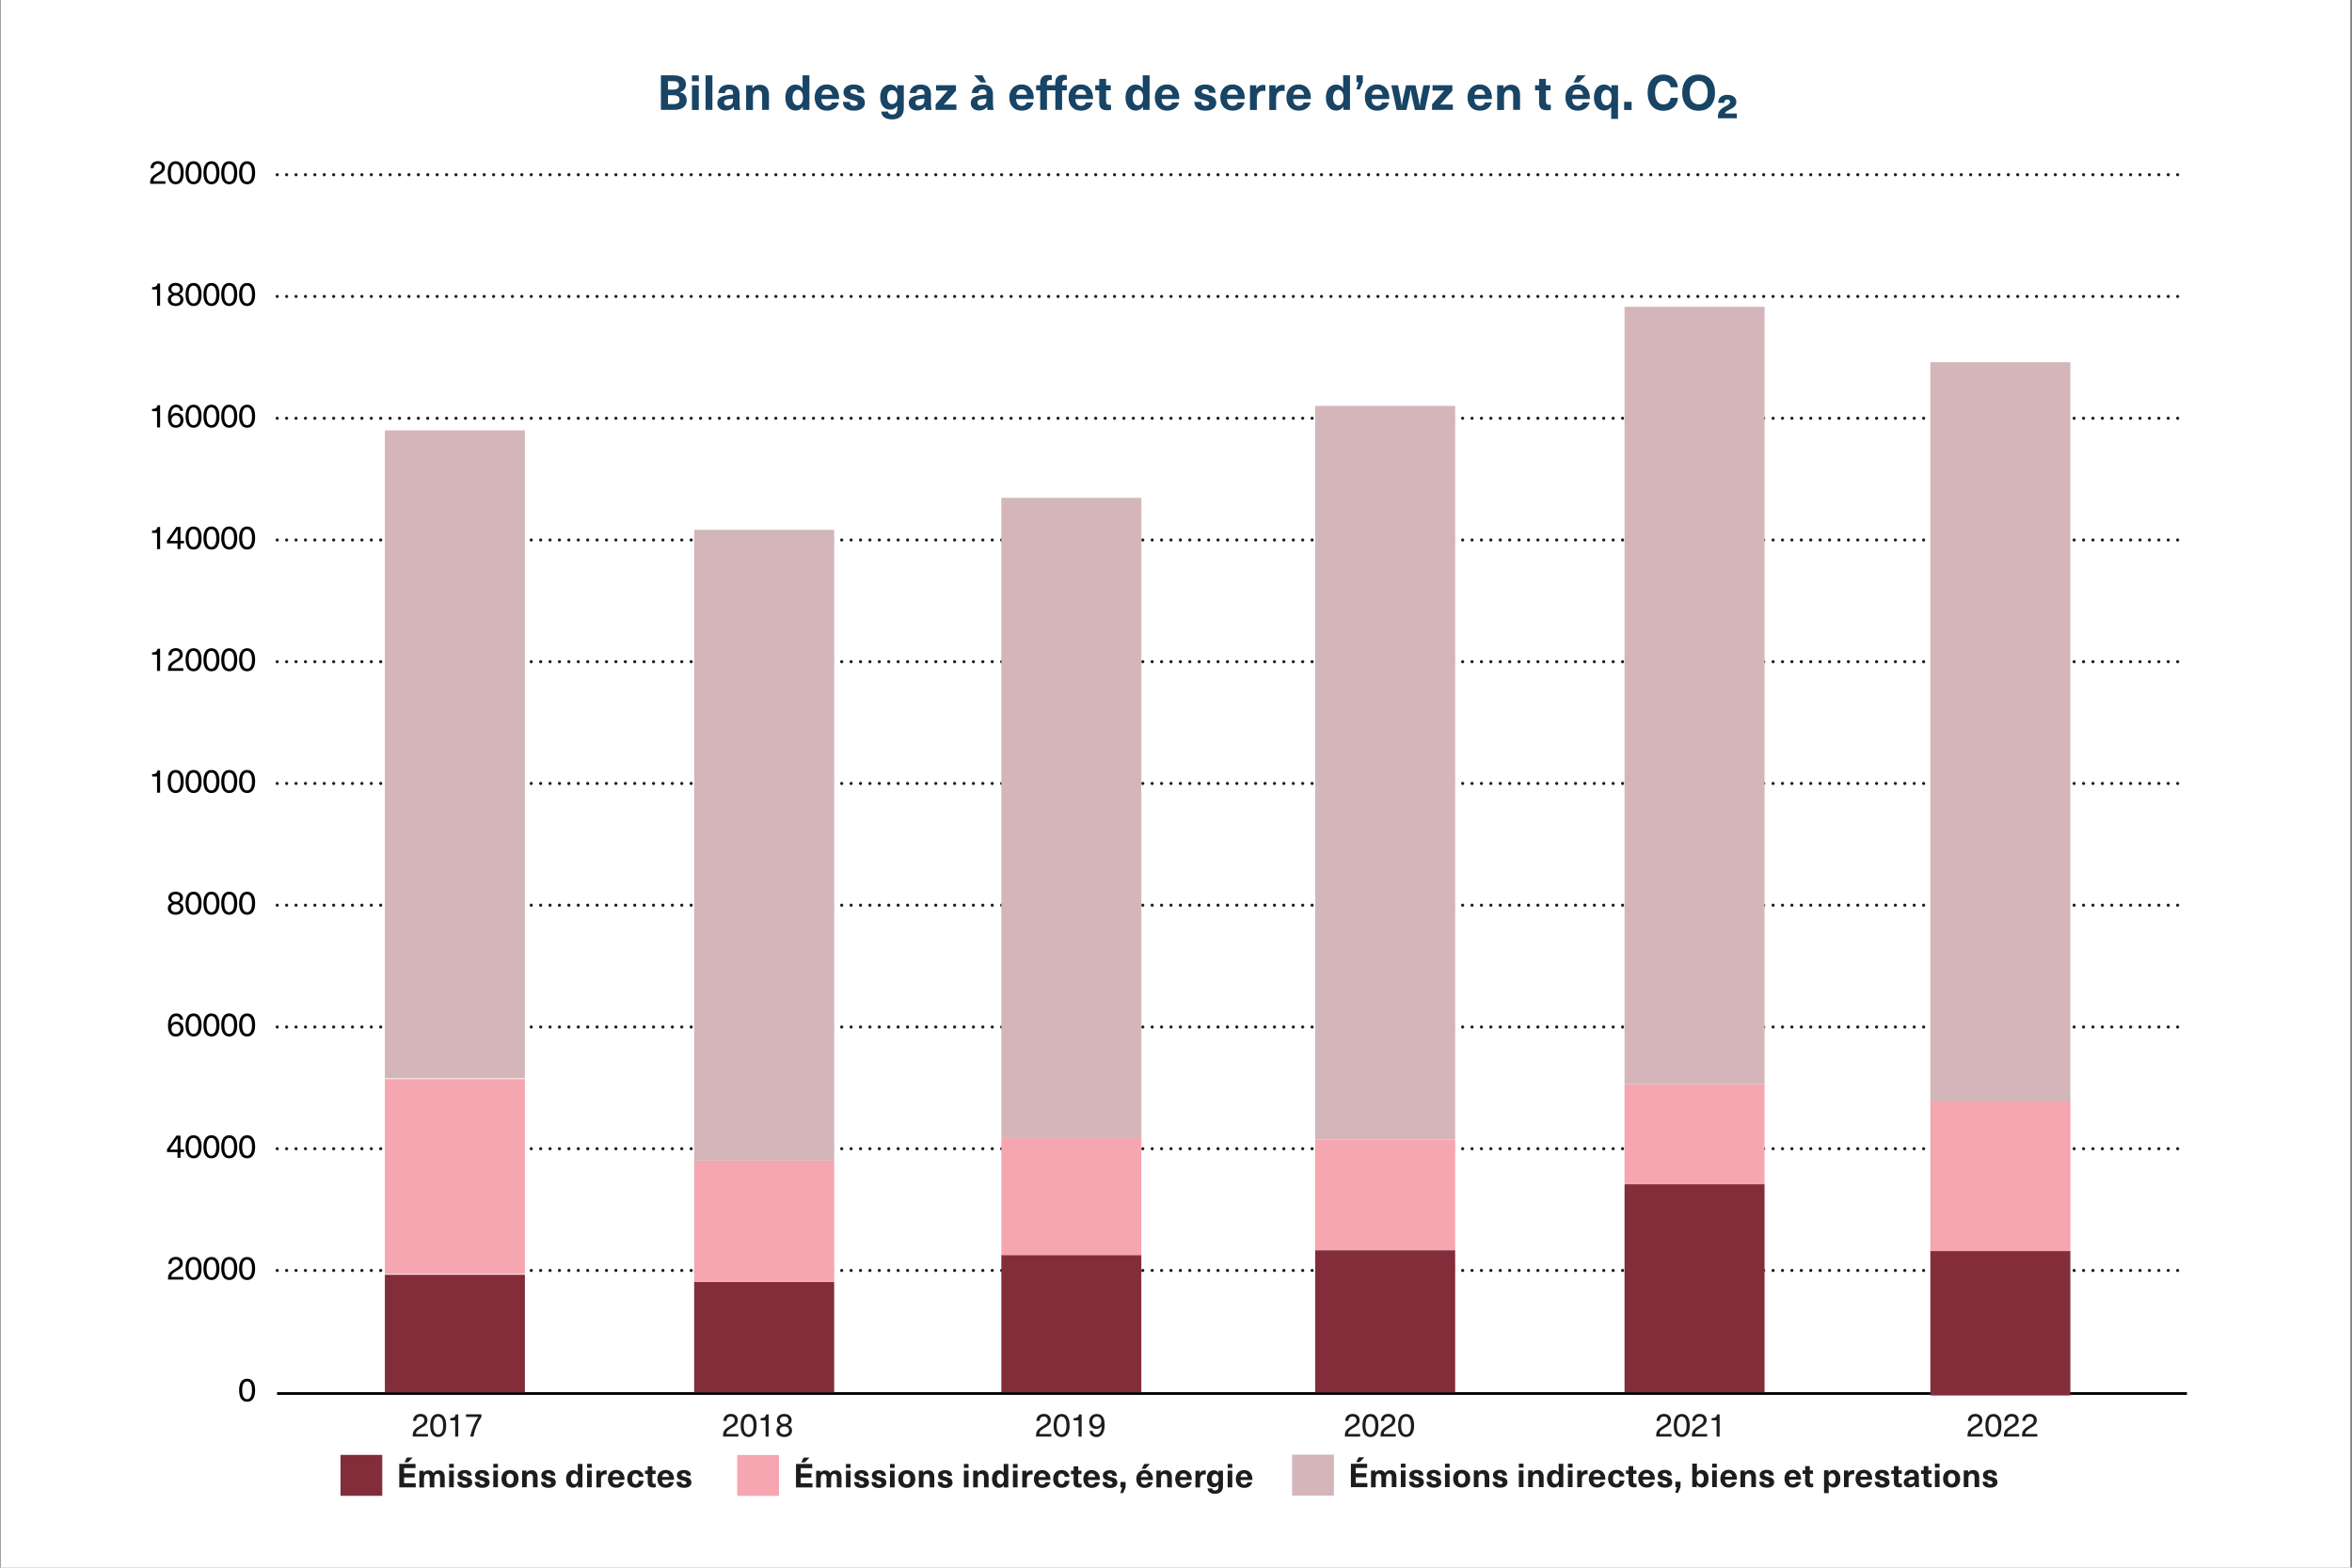 <?xml version="1.0" encoding="utf-8"?>
<!-- Generator: Adobe Illustrator 27.7.0, SVG Export Plug-In . SVG Version: 6.00 Build 0)  -->
<svg version="1.1" id="Treibhausgasbilanz" xmlns="http://www.w3.org/2000/svg" xmlns:xlink="http://www.w3.org/1999/xlink" x="0px"
	 y="0px" viewBox="0 0 3000 2000" style="enable-background:new 0 0 3000 2000;" xml:space="preserve">
<rect x="0" y="0" width="3000" height="2000" fill="#808080" stroke="none"/>
<style type="text/css">
	.st0{fill:#FFFFFF;}
	.st1{fill:#184465;}
	.st2{fill:#F5A6B0;}
	.st3{fill:#832D3A;}
	.st4{fill:#1D1D1B;}
	.st5{fill:#D4B6BA;}
	.st6{fill:none;stroke:#000000;stroke-width:3;stroke-miterlimit:10;}
	.st7{fill:none;}
	.st8{fill:none;stroke:#1D1D1B;stroke-width:4;stroke-linecap:round;stroke-miterlimit:10;stroke-dasharray:0,12;}
</style>
<rect x="0.9" y="-0.9" class="st0" width="2996.9" height="2001.2"/>
<g>
	<g>
		<path class="st1" d="M858.8,96.1c11,0,16.1,4.6,16.1,11.3c0,5.1-2.5,8.4-7.7,10.3v0.1c6,1.3,8.7,4.6,8.7,10.3
			c0,7.4-5.8,12.1-15.7,12.1h-17.2V96.1H858.8z M852,114.3h6.4c5.3,0,7.6-1.7,7.6-5.5c0-3.7-2.2-5.3-7.2-5.3H852V114.3z M852,132.8
			h6.8c5.6,0,7.9-1.8,7.9-5.5c0-4-2.3-5.8-8.1-5.8H852V132.8z"/>
		<path class="st1" d="M882.6,103.6v-7.4h8.7v7.4H882.6z M882.6,140.3v-31.5h8.7v31.5H882.6z"/>
		<path class="st1" d="M900,140.3V96.1h8.7v44.1H900z"/>
		<path class="st1" d="M943.3,120.2v11.4c0,4,0.3,6.5,0.9,8.6h-7.8c-0.3-1.3-0.4-2.7-0.4-4.2h-0.1c-2.4,3.3-5.9,5-10.2,5
			c-6.7,0-10.7-4.1-10.7-9.5c0-5.1,3.1-8.6,12.2-10c2.4-0.4,5.9-0.7,7.9-0.9v-1.1c0-4-2.1-5.6-5.1-5.6c-3.2,0-5.1,1.8-5.2,4.8h-8.4
			c0.3-6,4.6-10.8,13.6-10.8C938.7,107.8,943.3,112,943.3,120.2z M934.9,125.8c-1.9,0.1-4.5,0.4-6.3,0.7c-3.6,0.6-5.1,1.8-5.1,4.3
			c0,2.4,1.6,4,4.6,4c1.8,0,3.7-0.6,5-1.8c1.5-1.5,1.8-3.2,1.8-6V125.8z"/>
		<path class="st1" d="M980.8,120.9v19.3h-8.7v-18.5c0-4.8-2.1-6.9-5.5-6.9c-3.6,0-6.2,2.9-6.2,8.6v16.9h-8.7v-31.5h8.1v4h0.1
			c2-2.8,5.2-4.7,9.2-4.7C976.2,108,980.8,112.4,980.8,120.9z"/>
		<path class="st1" d="M1024,140.3v-4.2h-0.1c-1.9,3.2-5.4,5-9.1,5c-7.9,0-13.1-6.5-13.1-16.6s5.1-16.6,13-16.6c3.6,0,7,1.6,8.9,4.6
			h0.1V96.1h8.7v44.1H1024z M1010.8,124.5c0,6,2.7,9.9,6.8,9.9c3.9,0,6.6-3.7,6.6-9.9s-2.7-9.9-6.6-9.9
			C1013.4,114.6,1010.8,118.5,1010.8,124.5z"/>
		<path class="st1" d="M1061,130.7h8.9c-1.2,5.8-6.7,10.5-15.1,10.5c-9.9,0-15.7-6.9-15.7-17c0-9.3,5.8-16.5,15.6-16.5
			c7.3,0,12.6,4.1,14.6,10.5c0.7,2.2,1,4.6,1,8.1h-22.6c0.2,6.5,3.4,8.8,7.1,8.8C1058.3,135.1,1060.6,133.3,1061,130.7z
			 M1047.8,120.9h13.8c-0.6-4.8-3.4-6.9-6.9-6.9C1051.2,113.9,1048.5,116.1,1047.8,120.9z"/>
		<path class="st1" d="M1102.2,118.4h-8.3c0-3.2-1.9-4.6-5-4.6c-2.8,0-4.3,1.1-4.3,2.9c0,2.2,2,2.8,6.8,4
			c5.6,1.5,11.8,2.9,11.8,10.6c0,5.9-5.3,9.9-13.9,9.9c-8.7,0-14.1-3.6-14.1-11.2h8.8c0,3.2,1.9,5,5.5,5c3,0,4.6-1.2,4.6-3
			c0-2.7-2.4-3.3-7.3-4.6c-5.3-1.4-10.9-2.6-10.9-9.9c0-5.6,5.2-9.7,13-9.7C1097.2,107.8,1102.2,111.4,1102.2,118.4z"/>
		<path class="st1" d="M1144.5,113h0.1v-4.2h8.2v29.5c0,9.5-5.9,14-14.9,14c-8.7,0-13.5-3.8-13.9-10h8.7c0.2,2.4,2.2,3.8,5.5,3.8
			c3.9,0,6.3-2,6.3-8.1v-2.8h-0.1c-2.4,3.3-5,4.7-8.8,4.7c-7.9,0-12.9-6.2-12.9-16s5.1-16,13-16
			C1139.4,107.9,1142.1,109.4,1144.5,113z M1131.6,123.9c0,5.5,2.5,8.9,6.3,8.9c4.1,0,6.7-3.5,6.7-8.9c0-5.3-2.6-8.9-6.7-8.9
			C1134.1,115,1131.6,118.4,1131.6,123.9z"/>
		<path class="st1" d="M1187.4,120.2v11.4c0,4,0.3,6.5,0.9,8.6h-7.8c-0.3-1.3-0.4-2.7-0.4-4.2h-0.1c-2.4,3.3-5.9,5-10.2,5
			c-6.7,0-10.7-4.1-10.7-9.5c0-5.1,3.1-8.6,12.2-10c2.4-0.4,5.9-0.7,7.9-0.9v-1.1c0-4-2.1-5.6-5.1-5.6c-3.2,0-5.1,1.8-5.2,4.8h-8.4
			c0.3-6,4.6-10.8,13.6-10.8C1182.8,107.8,1187.4,112,1187.4,120.2z M1179,125.8c-1.9,0.1-4.5,0.4-6.3,0.7c-3.6,0.6-5.1,1.8-5.1,4.3
			c0,2.4,1.6,4,4.6,4c1.8,0,3.7-0.6,5-1.8c1.5-1.5,1.8-3.2,1.8-6V125.8z"/>
		<path class="st1" d="M1203.8,133.3v0.1h16.1v6.8h-26.5v-7.1l15.4-17.5v-0.1h-14.8v-6.8h25.3v7.1L1203.8,133.3z"/>
		<path class="st1" d="M1266.5,120.2v11.4c0,4,0.3,6.5,0.9,8.6h-7.8c-0.3-1.3-0.4-2.7-0.4-4.2h-0.1c-2.4,3.3-5.9,5-10.2,5
			c-6.7,0-10.7-4.1-10.7-9.5c0-5.1,3.1-8.6,12.2-10c2.4-0.4,5.9-0.7,7.9-0.9v-1.1c0-4-2.1-5.6-5.1-5.6c-3.2,0-5.1,1.8-5.2,4.8h-8.4
			c0.3-6,4.6-10.8,13.6-10.8C1261.9,107.8,1266.5,112,1266.5,120.2z M1257.9,105.2h-6.8l-8.7-9.1h10.7L1257.9,105.2z M1258.1,125.8
			c-1.9,0.1-4.5,0.4-6.3,0.7c-3.6,0.6-5.1,1.8-5.1,4.3c0,2.4,1.6,4,4.6,4c1.8,0,3.7-0.6,5-1.8c1.5-1.5,1.8-3.2,1.8-6V125.8z"/>
		<path class="st1" d="M1309.3,130.7h8.9c-1.2,5.8-6.7,10.5-15.1,10.5c-9.9,0-15.7-6.9-15.7-17c0-9.3,5.8-16.5,15.6-16.5
			c7.3,0,12.6,4.1,14.6,10.5c0.7,2.2,1,4.6,1,8.1H1296c0.2,6.5,3.4,8.8,7.1,8.8C1306.6,135.1,1308.9,133.3,1309.3,130.7z
			 M1296.2,120.9h13.8c-0.6-4.8-3.4-6.9-6.9-6.9C1299.5,113.9,1296.8,116.1,1296.2,120.9z"/>
		<path class="st1" d="M1354.7,107v1.8h6v6.4h-6v25h-8.6v-25h-10.7v25h-8.6v-25h-5.2v-6.4h5.2v-2.9c0-6.9,3.7-10.3,10.4-10.3
			c1.5,0,3.2,0.2,4.3,0.5v6.1c-0.4-0.1-1-0.2-1.6-0.2c-3,0-4.6,1.3-4.6,4.9v1.8h10.7v-2.9c0-6.9,3.7-10.3,10.4-10.3
			c1.5,0,3.2,0.2,4.3,0.5v6.1c-0.4-0.1-1-0.2-1.5-0.2C1356.3,102.1,1354.7,103.4,1354.7,107z"/>
		<path class="st1" d="M1384.9,130.7h8.9c-1.2,5.8-6.7,10.5-15.1,10.5c-9.9,0-15.7-6.9-15.7-17c0-9.3,5.8-16.5,15.6-16.5
			c7.3,0,12.6,4.1,14.6,10.5c0.7,2.2,1,4.6,1,8.1h-22.6c0.2,6.5,3.4,8.8,7.1,8.8C1382.2,135.1,1384.5,133.3,1384.9,130.7z
			 M1371.8,120.9h13.8c-0.6-4.8-3.4-6.9-6.9-6.9C1375.1,113.9,1372.5,116.1,1371.8,120.9z"/>
		<path class="st1" d="M1417.1,133.5v6.6c-1.2,0.4-3.1,0.6-4.6,0.6c-7.3,0-10.4-2.9-10.4-10.2v-15.3h-5.1v-6.4h5.1v-8.2h8.7v8.2h6
			v6.4h-6v13.7c0,3.5,1.1,4.8,4.1,4.8C1415.6,133.8,1416.5,133.6,1417.1,133.5z"/>
		<path class="st1" d="M1457.9,140.3v-4.2h-0.1c-1.9,3.2-5.4,5-9.1,5c-7.9,0-13.1-6.5-13.1-16.6s5.1-16.6,13-16.6
			c3.6,0,7,1.6,8.9,4.6h0.1V96.1h8.7v44.1H1457.9z M1444.7,124.5c0,6,2.7,9.9,6.8,9.9c3.9,0,6.6-3.7,6.6-9.9s-2.7-9.9-6.6-9.9
			C1447.4,114.6,1444.7,118.5,1444.7,124.5z"/>
		<path class="st1" d="M1494.9,130.7h8.9c-1.2,5.8-6.7,10.5-15.1,10.5c-9.9,0-15.7-6.9-15.7-17c0-9.3,5.8-16.5,15.6-16.5
			c7.3,0,12.6,4.1,14.6,10.5c0.7,2.2,1,4.6,1,8.1h-22.6c0.2,6.5,3.4,8.8,7.1,8.8C1492.2,135.1,1494.5,133.3,1494.9,130.7z
			 M1481.8,120.9h13.8c-0.6-4.8-3.4-6.9-6.9-6.9C1485.1,113.9,1482.5,116.1,1481.8,120.9z"/>
		<path class="st1" d="M1550.4,118.4h-8.3c0-3.2-1.9-4.6-5-4.6c-2.8,0-4.3,1.1-4.3,2.9c0,2.2,2,2.8,6.8,4
			c5.6,1.5,11.8,2.9,11.8,10.6c0,5.9-5.3,9.9-13.9,9.9c-8.7,0-14.1-3.6-14.1-11.2h8.8c0,3.2,1.9,5,5.5,5c3,0,4.6-1.2,4.6-3
			c0-2.7-2.4-3.3-7.3-4.6c-5.3-1.4-10.9-2.6-10.9-9.9c0-5.6,5.2-9.7,13-9.7C1545.5,107.8,1550.4,111.4,1550.4,118.4z"/>
		<path class="st1" d="M1578.4,130.7h8.9c-1.2,5.8-6.7,10.5-15.1,10.5c-9.9,0-15.7-6.9-15.7-17c0-9.3,5.8-16.5,15.6-16.5
			c7.3,0,12.6,4.1,14.6,10.5c0.7,2.2,1,4.6,1,8.1H1565c0.2,6.5,3.4,8.8,7.1,8.8C1575.6,135.1,1577.9,133.3,1578.4,130.7z
			 M1565.2,120.9h13.8c-0.6-4.8-3.4-6.9-6.9-6.9C1568.6,113.9,1565.9,116.1,1565.2,120.9z"/>
		<path class="st1" d="M1614,108.7v7.5c-1-0.2-1.9-0.3-2.7-0.3c-5.3,0-8.2,3.3-8.2,9.5v14.9h-8.7v-31.5h8v4.5h0.1
			c2.1-3.4,4.9-5,8.6-5C1612,108.3,1613.1,108.4,1614,108.7z"/>
		<path class="st1" d="M1638.6,108.7v7.5c-1-0.2-1.9-0.3-2.7-0.3c-5.3,0-8.2,3.3-8.2,9.5v14.9h-8.7v-31.5h8v4.5h0.1
			c2.1-3.4,4.9-5,8.6-5C1636.6,108.3,1637.7,108.4,1638.6,108.7z"/>
		<path class="st1" d="M1662.7,130.7h8.9c-1.2,5.8-6.7,10.5-15.1,10.5c-9.9,0-15.7-6.9-15.7-17c0-9.3,5.8-16.5,15.6-16.5
			c7.3,0,12.6,4.1,14.6,10.5c0.7,2.2,1,4.6,1,8.1h-22.6c0.2,6.5,3.4,8.8,7.1,8.8C1660,135.1,1662.3,133.3,1662.7,130.7z
			 M1649.6,120.9h13.8c-0.6-4.8-3.4-6.9-6.9-6.9C1652.9,113.9,1650.2,116.1,1649.6,120.9z"/>
		<path class="st1" d="M1713.5,140.3v-4.2h-0.1c-1.9,3.2-5.4,5-9.1,5c-7.9,0-13.1-6.5-13.1-16.6s5.1-16.6,13-16.6
			c3.6,0,7,1.6,8.9,4.6h0.1V96.1h8.7v44.1H1713.5z M1700.3,124.5c0,6,2.7,9.9,6.8,9.9c3.9,0,6.6-3.7,6.6-9.9s-2.7-9.9-6.6-9.9
			C1702.9,114.6,1700.3,118.5,1700.3,124.5z"/>
		<path class="st1" d="M1734.4,114h-4.4l2.9-9.1h-2.7v-8.8h8.1v8.8L1734.4,114z"/>
		<path class="st1" d="M1762.8,130.7h8.9c-1.2,5.8-6.7,10.5-15.1,10.5c-9.9,0-15.7-6.9-15.7-17c0-9.3,5.8-16.5,15.6-16.5
			c7.3,0,12.6,4.1,14.6,10.5c0.7,2.2,1,4.6,1,8.1h-22.6c0.2,6.5,3.4,8.8,7.1,8.8C1760.1,135.1,1762.4,133.3,1762.8,130.7z
			 M1749.7,120.9h13.8c-0.6-4.8-3.4-6.9-6.9-6.9C1753,113.9,1750.4,116.1,1749.7,120.9z"/>
		<path class="st1" d="M1804.8,140.3l-2.8-12.4c-1-4.4-1.9-8.9-2.6-13.5h-0.1c-0.7,4.5-1.6,9.1-2.6,13.5l-2.8,12.4h-12.4l-6.9-31.5
			h8.6l2.4,12.2c0.9,4.5,1.7,9.2,2.3,13.7h0.1c0.7-4.5,1.6-9,2.7-13.6l2.8-12.3h11.9l2.8,12.3c1.1,4.6,1.9,9.1,2.7,13.6h0.1
			c0.6-4.5,1.4-9.2,2.3-13.7l2.4-12.2h8.6l-6.9,31.5H1804.8z"/>
		<path class="st1" d="M1837,133.3v0.1h16.1v6.8h-26.5v-7.1l15.4-17.5v-0.1h-14.8v-6.8h25.3v7.1L1837,133.3z"/>
		<path class="st1" d="M1893.7,130.7h8.9c-1.2,5.8-6.7,10.5-15.1,10.5c-9.9,0-15.7-6.9-15.7-17c0-9.3,5.8-16.5,15.6-16.5
			c7.3,0,12.6,4.1,14.6,10.5c0.7,2.2,1,4.6,1,8.1h-22.6c0.2,6.5,3.4,8.8,7.1,8.8C1891,135.1,1893.3,133.3,1893.7,130.7z
			 M1880.6,120.9h13.8c-0.6-4.8-3.4-6.9-6.9-6.9C1883.9,113.9,1881.2,116.1,1880.6,120.9z"/>
		<path class="st1" d="M1938.8,120.9v19.3h-8.7v-18.5c0-4.8-2.1-6.9-5.5-6.9c-3.6,0-6.2,2.9-6.2,8.6v16.9h-8.7v-31.5h8.1v4h0.1
			c2-2.8,5.2-4.7,9.2-4.7C1934.3,108,1938.8,112.4,1938.8,120.9z"/>
		<path class="st1" d="M1978.1,133.5v6.6c-1.2,0.4-3.1,0.6-4.6,0.6c-7.3,0-10.4-2.9-10.4-10.2v-15.3h-5.1v-6.4h5.1v-8.2h8.7v8.2h6
			v6.4h-6v13.7c0,3.5,1.1,4.8,4.1,4.8C1976.7,133.8,1977.6,133.6,1978.1,133.5z"/>
		<path class="st1" d="M2018.6,130.7h8.9c-1.2,5.8-6.7,10.5-15.1,10.5c-9.9,0-15.7-6.9-15.7-17c0-9.3,5.8-16.5,15.6-16.5
			c7.3,0,12.6,4.1,14.6,10.5c0.7,2.2,1,4.6,1,8.1h-22.6c0.2,6.5,3.4,8.8,7.1,8.8C2015.9,135.1,2018.2,133.3,2018.6,130.7z
			 M2005.5,120.9h13.8c-0.6-4.8-3.4-6.9-6.9-6.9C2008.8,113.9,2006.2,116.1,2005.5,120.9z M2007,105.2l4.8-9.1h10.7l-8.7,9.1H2007z"
			/>
		<path class="st1" d="M2055.3,112.9h0.1v-4.2h8.4v43h-8.7v-15.3h-0.1c-1.9,3-5.3,4.6-8.9,4.6c-7.9,0-13-6.5-13-16.6
			s5.1-16.6,13.1-16.6C2049.9,108,2053.4,109.7,2055.3,112.9z M2042.3,124.5c0,6,2.7,9.9,6.8,9.9c3.9,0,6.6-3.7,6.6-9.9
			s-2.7-9.9-6.6-9.9C2044.9,114.6,2042.3,118.5,2042.3,124.5z"/>
		<path class="st1" d="M2071.6,140.3v-10.4h9.5v10.4H2071.6z"/>
		<path class="st1" d="M2140.1,111.4h-9.2c-0.6-5.1-4-8.2-9.1-8.2c-6.7,0-10.8,5.7-10.8,15c0,9.4,4,15,10.6,15c5.2,0,8.6-3,9.3-8.4
			h9.4c-0.9,10.5-7.9,16.5-18.7,16.5c-12.4,0-20-8.7-20-23.1c0-14.3,7.7-23.1,20.2-23.1C2132.7,95.1,2139.7,101.8,2140.1,111.4z"/>
		<path class="st1" d="M2187.5,118.2c0,14.3-7.9,23.1-20.9,23.1s-20.9-8.7-20.9-23.1s7.9-23.1,20.9-23.1S2187.5,103.9,2187.5,118.2z
			 M2155.2,118.2c0,9.3,4.3,15,11.5,15s11.5-5.7,11.5-15s-4.3-15-11.5-15S2155.2,108.9,2155.2,118.2z"/>
		<path class="st1" d="M2214.7,129.7c0,5.1-3.3,7.6-7.9,9.8c-5.3,2.6-6.4,3.7-6.5,5.3h15.1v6.1h-24.1c-0.1-0.4-0.1-0.9-0.1-1.4
			c0-6,1.9-9.7,8.7-13.3c4.3-2.2,6.8-3.7,6.8-6.4c0-1.7-1.2-2.9-3.4-2.9c-2.6,0-4,1.5-4,4.3h-7.7c0.1-6.6,4.5-10.2,11.7-10.2
			C2210.3,121,2214.7,124.6,2214.7,129.7z"/>
	</g>
	<rect x="940.3" y="1856.2" class="st2" width="53.3" height="52.2"/>
	<rect x="434.3" y="1856.1" class="st3" width="53.3" height="52.2"/>
	<g>
		<g>
			<path class="st4" d="M1729.2,1872.6v6.8h13.5v5.3h-13.5v7.3h14.9v5.3h-21v-29.9h20.7v5.3H1729.2z M1729.8,1865.3l3.2-6.1h7.3
				l-5.9,6.1H1729.8z"/>
			<path class="st4" d="M1781.1,1884.1v13.1h-5.9v-12.5c0-3.2-1.3-4.7-3.4-4.7c-2.5,0-3.9,2.2-3.9,6.3v11h-5.9v-12.9
				c0-2.7-1.2-4.3-3.4-4.3c-2.6,0-3.9,2.3-3.9,6.3v11h-5.9v-21.3h5.5v2.4h0.1c1.6-2,3.4-2.9,5.9-2.9c3,0,5.2,1.3,6.3,3.7
				c1.6-2.3,3.5-3.7,6.8-3.7C1778.2,1875.3,1781.1,1878.3,1781.1,1884.1z"/>
			<path class="st4" d="M1786.8,1872.3v-5h5.9v5H1786.8z M1786.8,1897.2v-21.3h5.9v21.3H1786.8z"/>
			<path class="st4" d="M1815.5,1882.4h-5.6c0-2.2-1.3-3.1-3.4-3.1c-1.9,0-2.9,0.8-2.9,2c0,1.5,1.3,1.9,4.6,2.7c3.8,1,8,2,8,7.2
				c0,4-3.6,6.7-9.4,6.7c-5.9,0-9.6-2.4-9.6-7.6h6c0,2.1,1.3,3.4,3.7,3.4c2.1,0,3.1-0.8,3.1-2.1c0-1.8-1.6-2.2-4.9-3.1
				c-3.6-0.9-7.4-1.8-7.4-6.7c0-3.8,3.5-6.6,8.8-6.6C1812.2,1875.2,1815.5,1877.7,1815.5,1882.4z"/>
			<path class="st4" d="M1837.7,1882.4h-5.6c0-2.2-1.3-3.1-3.4-3.1c-1.9,0-2.9,0.8-2.9,2c0,1.5,1.3,1.9,4.6,2.7c3.8,1,8,2,8,7.2
				c0,4-3.6,6.7-9.4,6.7c-5.9,0-9.6-2.4-9.6-7.6h6c0,2.1,1.3,3.4,3.7,3.4c2.1,0,3.1-0.8,3.1-2.1c0-1.8-1.6-2.2-4.9-3.1
				c-3.6-0.9-7.4-1.8-7.4-6.7c0-3.8,3.5-6.6,8.8-6.6C1834.4,1875.2,1837.7,1877.7,1837.7,1882.4z"/>
			<path class="st4" d="M1843.1,1872.3v-5h5.9v5H1843.1z M1843.1,1897.2v-21.3h5.9v21.3H1843.1z"/>
			<path class="st4" d="M1875.3,1886.5c0,6.9-4.2,11.3-10.9,11.3c-6.7,0-10.9-4.4-10.9-11.3s4.2-11.3,10.9-11.3
				C1871.1,1875.2,1875.3,1879.6,1875.3,1886.5z M1859.7,1886.5c0,4.2,1.8,6.8,4.7,6.8s4.7-2.6,4.7-6.8s-1.8-6.8-4.7-6.8
				S1859.7,1882.4,1859.7,1886.5z"/>
			<path class="st4" d="M1899.6,1884.1v13.1h-5.9v-12.5c0-3.2-1.4-4.7-3.7-4.7c-2.4,0-4.2,1.9-4.2,5.8v11.4h-5.9v-21.3h5.5v2.7h0.1
				c1.4-1.9,3.5-3.2,6.3-3.2C1896.5,1875.3,1899.6,1878.3,1899.6,1884.1z"/>
			<path class="st4" d="M1922.1,1882.4h-5.6c0-2.2-1.3-3.1-3.4-3.1c-1.9,0-2.9,0.8-2.9,2c0,1.5,1.3,1.9,4.6,2.7c3.8,1,8,2,8,7.2
				c0,4-3.6,6.7-9.4,6.7c-5.9,0-9.6-2.4-9.6-7.6h6c0,2.1,1.3,3.4,3.7,3.4c2.1,0,3.1-0.8,3.1-2.1c0-1.8-1.6-2.2-4.9-3.1
				c-3.6-0.9-7.4-1.8-7.4-6.7c0-3.8,3.5-6.6,8.8-6.6C1918.8,1875.2,1922.1,1877.7,1922.1,1882.4z"/>
			<path class="st4" d="M1937.3,1872.3v-5h5.9v5H1937.3z M1937.3,1897.2v-21.3h5.9v21.3H1937.3z"/>
			<path class="st4" d="M1968.9,1884.1v13.1h-5.9v-12.5c0-3.2-1.4-4.7-3.7-4.7c-2.4,0-4.2,1.9-4.2,5.8v11.4h-5.9v-21.3h5.5v2.7h0.1
				c1.4-1.9,3.5-3.2,6.3-3.2C1965.8,1875.3,1968.9,1878.3,1968.9,1884.1z"/>
			<path class="st4" d="M1988.3,1897.2v-2.8h-0.1c-1.3,2.2-3.7,3.4-6.1,3.4c-5.4,0-8.9-4.4-8.9-11.2s3.4-11.2,8.8-11.2
				c2.4,0,4.7,1.1,6,3.1h0.1v-11.1h5.9v29.9H1988.3z M1979.3,1886.5c0,4.1,1.8,6.7,4.6,6.7c2.6,0,4.5-2.5,4.5-6.7s-1.8-6.7-4.5-6.7
				C1981.1,1879.8,1979.3,1882.4,1979.3,1886.5z"/>
			<path class="st4" d="M1999.9,1872.3v-5h5.9v5H1999.9z M1999.9,1897.2v-21.3h5.9v21.3H1999.9z"/>
			<path class="st4" d="M2025,1875.8v5.1c-0.7-0.1-1.3-0.2-1.8-0.2c-3.6,0-5.5,2.3-5.5,6.5v10.1h-5.9v-21.3h5.4v3h0.1
				c1.4-2.3,3.3-3.4,5.8-3.4C2023.6,1875.5,2024.4,1875.6,2025,1875.8z"/>
			<path class="st4" d="M2041.3,1890.7h6c-0.8,3.9-4.5,7.1-10.2,7.1c-6.7,0-10.6-4.7-10.6-11.5c0-6.3,3.9-11.2,10.6-11.2
				c4.9,0,8.5,2.8,9.9,7.1c0.5,1.5,0.7,3.1,0.7,5.5h-15.3c0.2,4.4,2.3,6,4.8,6C2039.5,1893.7,2041,1892.4,2041.3,1890.7z
				 M2032.4,1884h9.3c-0.4-3.2-2.3-4.7-4.7-4.7C2034.7,1879.3,2032.9,1880.8,2032.4,1884z"/>
			<path class="st4" d="M2072,1883.8h-6.1c-0.2-2.5-1.7-4.1-4-4.1c-2.9,0-4.6,2.6-4.6,6.8s1.7,6.8,4.6,6.8c2.3,0,3.8-1.7,3.9-4.5
				h6.2c-0.5,5.4-4.3,9-10.1,9c-6.5,0-10.8-4.5-10.8-11.3s4.2-11.3,10.8-11.3C2067.7,1875.2,2071.5,1878.8,2072,1883.8z"/>
			<path class="st4" d="M2087.5,1892.6v4.5c-0.8,0.3-2.1,0.4-3.1,0.4c-4.9,0-7.1-2-7.1-6.9v-10.3h-3.4v-4.4h3.4v-5.5h5.9v5.5h4.1
				v4.4h-4.1v9.3c0,2.4,0.8,3.3,2.8,3.3C2086.5,1892.8,2087.1,1892.7,2087.5,1892.6z"/>
			<path class="st4" d="M2104.4,1890.7h6c-0.8,3.9-4.5,7.1-10.2,7.1c-6.7,0-10.6-4.7-10.6-11.5c0-6.3,3.9-11.2,10.6-11.2
				c4.9,0,8.5,2.8,9.9,7.1c0.5,1.5,0.7,3.1,0.7,5.5h-15.3c0.2,4.4,2.3,6,4.8,6C2102.6,1893.7,2104.1,1892.4,2104.4,1890.7z
				 M2095.5,1884h9.3c-0.4-3.2-2.3-4.7-4.7-4.7C2097.8,1879.3,2096,1880.8,2095.5,1884z"/>
			<path class="st4" d="M2132.3,1882.4h-5.6c0-2.2-1.3-3.1-3.4-3.1c-1.9,0-2.9,0.8-2.9,2c0,1.5,1.3,1.9,4.6,2.7c3.8,1,8,2,8,7.2
				c0,4-3.6,6.7-9.4,6.7c-5.9,0-9.6-2.4-9.6-7.6h6c0,2.1,1.3,3.4,3.7,3.4c2.1,0,3.1-0.8,3.1-2.1c0-1.8-1.6-2.2-4.9-3.1
				c-3.6-0.9-7.4-1.8-7.4-6.7c0-3.8,3.5-6.6,8.8-6.6C2129,1875.2,2132.3,1877.7,2132.3,1882.4z"/>
			<path class="st4" d="M2140.3,1904.4h-3.5l2.3-7.2h-2.1v-7h6.5v7L2140.3,1904.4z"/>
			<path class="st4" d="M2164.5,1878.4c1.3-2,3.6-3.1,6-3.1c5.3,0,8.8,4.4,8.8,11.2s-3.5,11.2-8.9,11.2c-2.5,0-4.8-1.2-6.1-3.4h-0.1
				v2.8h-5.7v-29.9h5.9L2164.5,1878.4L2164.5,1878.4z M2164.1,1886.5c0,4.2,1.8,6.7,4.5,6.7c2.8,0,4.6-2.6,4.6-6.7
				c0-4.1-1.8-6.7-4.6-6.7C2166,1879.8,2164.1,1882.3,2164.1,1886.5z"/>
			<path class="st4" d="M2183.9,1872.3v-5h5.9v5H2183.9z M2183.9,1897.2v-21.3h5.9v21.3H2183.9z"/>
			<path class="st4" d="M2209.1,1890.7h6c-0.8,3.9-4.5,7.1-10.2,7.1c-6.7,0-10.6-4.7-10.6-11.5c0-6.3,3.9-11.2,10.6-11.2
				c4.9,0,8.5,2.8,9.9,7.1c0.5,1.5,0.7,3.1,0.7,5.5h-15.3c0.2,4.4,2.3,6,4.8,6C2207.3,1893.7,2208.8,1892.4,2209.1,1890.7z
				 M2200.2,1884h9.3c-0.4-3.2-2.3-4.7-4.7-4.7C2202.5,1879.3,2200.7,1880.8,2200.2,1884z"/>
			<path class="st4" d="M2239.7,1884.1v13.1h-5.9v-12.5c0-3.2-1.4-4.7-3.7-4.7c-2.4,0-4.2,1.9-4.2,5.8v11.4h-5.9v-21.3h5.5v2.7h0.1
				c1.4-1.9,3.5-3.2,6.3-3.2C2236.6,1875.3,2239.7,1878.3,2239.7,1884.1z"/>
			<path class="st4" d="M2262.3,1882.4h-5.6c0-2.2-1.3-3.1-3.4-3.1c-1.9,0-2.9,0.8-2.9,2c0,1.5,1.3,1.9,4.6,2.7c3.8,1,8,2,8,7.2
				c0,4-3.6,6.7-9.4,6.7c-5.9,0-9.6-2.4-9.6-7.6h6c0,2.1,1.3,3.4,3.7,3.4c2.1,0,3.1-0.8,3.1-2.1c0-1.8-1.6-2.2-4.9-3.1
				c-3.6-0.9-7.4-1.8-7.4-6.7c0-3.8,3.5-6.6,8.8-6.6C2258.9,1875.2,2262.3,1877.7,2262.3,1882.4z"/>
			<path class="st4" d="M2290.9,1890.7h6c-0.8,3.9-4.5,7.1-10.2,7.1c-6.7,0-10.6-4.7-10.6-11.5c0-6.3,3.9-11.2,10.6-11.2
				c4.9,0,8.5,2.8,9.9,7.1c0.5,1.5,0.7,3.1,0.7,5.5h-15.3c0.2,4.4,2.3,6,4.8,6C2289.1,1893.7,2290.6,1892.4,2290.9,1890.7z
				 M2282,1884h9.3c-0.4-3.2-2.3-4.7-4.7-4.7C2284.3,1879.3,2282.5,1880.8,2282,1884z"/>
			<path class="st4" d="M2312.7,1892.6v4.5c-0.8,0.3-2.1,0.4-3.1,0.4c-4.9,0-7.1-2-7.1-6.9v-10.3h-3.4v-4.4h3.4v-5.5h5.9v5.5h4.1
				v4.4h-4.1v9.3c0,2.4,0.8,3.3,2.8,3.3C2311.7,1892.8,2312.3,1892.7,2312.7,1892.6z"/>
			<path class="st4" d="M2347.4,1886.5c0,6.8-3.4,11.2-8.8,11.2c-2.4,0-4.7-1.1-6-3.1h-0.1v10.3h-5.9v-29.1h5.7v2.8h0.1
				c1.3-2.2,3.7-3.4,6.1-3.4C2343.9,1875.3,2347.4,1879.7,2347.4,1886.5z M2332.2,1886.5c0,4.2,1.8,6.7,4.5,6.7
				c2.8,0,4.6-2.6,4.6-6.7c0-4.1-1.8-6.7-4.6-6.7C2334,1879.8,2332.2,1882.3,2332.2,1886.5z"/>
			<path class="st4" d="M2365.2,1875.8v5.1c-0.7-0.1-1.3-0.2-1.8-0.2c-3.6,0-5.5,2.3-5.5,6.5v10.1h-5.9v-21.3h5.4v3h0.1
				c1.4-2.3,3.3-3.4,5.8-3.4C2363.9,1875.5,2364.7,1875.6,2365.2,1875.8z"/>
			<path class="st4" d="M2381.6,1890.7h6c-0.8,3.9-4.5,7.1-10.2,7.1c-6.7,0-10.6-4.7-10.6-11.5c0-6.3,3.9-11.2,10.6-11.2
				c4.9,0,8.5,2.8,9.9,7.1c0.5,1.5,0.7,3.1,0.7,5.5h-15.3c0.2,4.4,2.3,6,4.8,6C2379.7,1893.7,2381.3,1892.4,2381.6,1890.7z
				 M2372.7,1884h9.3c-0.4-3.2-2.3-4.7-4.7-4.7C2374.9,1879.3,2373.1,1880.8,2372.7,1884z"/>
			<path class="st4" d="M2409.5,1882.4h-5.6c0-2.2-1.3-3.1-3.4-3.1c-1.9,0-2.9,0.8-2.9,2c0,1.5,1.3,1.9,4.6,2.7c3.8,1,8,2,8,7.2
				c0,4-3.6,6.7-9.4,6.7c-5.9,0-9.6-2.4-9.6-7.6h6c0,2.1,1.3,3.4,3.7,3.4c2.1,0,3.1-0.8,3.1-2.1c0-1.8-1.6-2.2-4.9-3.1
				c-3.6-0.9-7.4-1.8-7.4-6.7c0-3.8,3.5-6.6,8.8-6.6C2406.1,1875.2,2409.5,1877.7,2409.5,1882.4z"/>
			<path class="st4" d="M2425.9,1892.6v4.5c-0.8,0.3-2.1,0.4-3.1,0.4c-4.9,0-7.1-2-7.1-6.9v-10.3h-3.4v-4.4h3.4v-5.5h5.9v5.5h4.1
				v4.4h-4.1v9.3c0,2.4,0.8,3.3,2.8,3.3C2424.9,1892.8,2425.5,1892.7,2425.9,1892.6z"/>
			<path class="st4" d="M2447.5,1883.6v7.7c0,2.7,0.2,4.4,0.6,5.8h-5.3c-0.2-0.9-0.3-1.8-0.3-2.9h-0.1c-1.6,2.3-4,3.4-6.9,3.4
				c-4.5,0-7.3-2.8-7.3-6.5c0-3.5,2.1-5.8,8.3-6.8c1.6-0.3,4-0.5,5.3-0.6v-0.8c0-2.7-1.4-3.8-3.5-3.8c-2.2,0-3.4,1.2-3.5,3.2h-5.7
				c0.2-4.1,3.2-7.4,9.2-7.4C2444.4,1875.2,2447.5,1878,2447.5,1883.6z M2441.8,1887.4c-1.3,0.1-3,0.3-4.3,0.5
				c-2.4,0.4-3.4,1.2-3.4,2.9c0,1.6,1.1,2.7,3.2,2.7c1.2,0,2.5-0.4,3.4-1.2c1-1,1.2-2.1,1.2-4.1V1887.4z"/>
			<path class="st4" d="M2463.9,1892.6v4.5c-0.8,0.3-2.1,0.4-3.1,0.4c-4.9,0-7.1-2-7.1-6.9v-10.3h-3.4v-4.4h3.4v-5.5h5.9v5.5h4.1
				v4.4h-4.1v9.3c0,2.4,0.8,3.3,2.8,3.3C2462.9,1892.8,2463.5,1892.7,2463.9,1892.6z"/>
			<path class="st4" d="M2468,1872.3v-5h5.9v5H2468z M2468,1897.2v-21.3h5.9v21.3H2468z"/>
			<path class="st4" d="M2500.2,1886.5c0,6.9-4.2,11.3-10.9,11.3c-6.7,0-10.9-4.4-10.9-11.3s4.2-11.3,10.9-11.3
				C2496,1875.2,2500.2,1879.6,2500.2,1886.5z M2484.6,1886.5c0,4.2,1.8,6.8,4.7,6.8s4.7-2.6,4.7-6.8s-1.8-6.8-4.7-6.8
				S2484.6,1882.4,2484.6,1886.5z"/>
			<path class="st4" d="M2524.5,1884.1v13.1h-5.9v-12.5c0-3.2-1.4-4.7-3.7-4.7c-2.4,0-4.2,1.9-4.2,5.8v11.4h-5.9v-21.3h5.5v2.7h0.1
				c1.4-1.9,3.5-3.2,6.3-3.2C2521.4,1875.3,2524.5,1878.3,2524.5,1884.1z"/>
			<path class="st4" d="M2547.1,1882.4h-5.6c0-2.2-1.3-3.1-3.4-3.1c-1.9,0-2.9,0.8-2.9,2c0,1.5,1.3,1.9,4.6,2.7c3.8,1,8,2,8,7.2
				c0,4-3.6,6.7-9.4,6.7c-5.9,0-9.6-2.4-9.6-7.6h6c0,2.1,1.3,3.4,3.7,3.4c2.1,0,3.1-0.8,3.1-2.1c0-1.8-1.6-2.2-4.9-3.1
				c-3.6-0.9-7.4-1.8-7.4-6.7c0-3.8,3.5-6.6,8.8-6.6C2543.7,1875.2,2547.1,1877.7,2547.1,1882.4z"/>
		</g>
	</g>
	<g>
		<g>
			<path class="st4" d="M1021.4,1872.9v6.8h13.5v5.3h-13.5v7.3h14.9v5.3h-21v-29.9h20.7v5.3H1021.4z M1022,1865.6l3.2-6.1h7.3
				l-5.9,6.1H1022z"/>
			<path class="st4" d="M1073.3,1884.4v13.1h-5.9V1885c0-3.2-1.3-4.7-3.4-4.7c-2.5,0-3.9,2.2-3.9,6.3v11h-5.9v-12.9
				c0-2.7-1.2-4.3-3.4-4.3c-2.6,0-3.9,2.3-3.9,6.3v11h-5.9v-21.3h5.5v2.4h0.1c1.6-2,3.4-2.9,5.9-2.9c3,0,5.2,1.3,6.3,3.7
				c1.6-2.3,3.5-3.7,6.8-3.7C1070.4,1875.7,1073.3,1878.6,1073.3,1884.4z"/>
			<path class="st4" d="M1079,1872.7v-5h5.9v5H1079z M1079,1897.5v-21.3h5.9v21.3H1079z"/>
			<path class="st4" d="M1107.7,1882.8h-5.6c0-2.2-1.3-3.1-3.4-3.1c-1.9,0-2.9,0.8-2.9,2c0,1.5,1.3,1.9,4.6,2.7c3.8,1,8,2,8,7.2
				c0,4-3.6,6.7-9.4,6.7c-5.9,0-9.6-2.4-9.6-7.6h6c0,2.1,1.3,3.4,3.7,3.4c2.1,0,3.1-0.8,3.1-2.1c0-1.8-1.6-2.2-4.9-3.1
				c-3.6-0.9-7.4-1.8-7.4-6.7c0-3.8,3.5-6.6,8.8-6.6C1104.3,1875.5,1107.7,1878,1107.7,1882.8z"/>
			<path class="st4" d="M1129.9,1882.8h-5.6c0-2.2-1.3-3.1-3.4-3.1c-1.9,0-2.9,0.8-2.9,2c0,1.5,1.3,1.9,4.6,2.7c3.8,1,8,2,8,7.2
				c0,4-3.6,6.7-9.4,6.7c-5.9,0-9.6-2.4-9.6-7.6h6c0,2.1,1.3,3.4,3.7,3.4c2.1,0,3.1-0.8,3.1-2.1c0-1.8-1.6-2.2-4.9-3.1
				c-3.6-0.9-7.4-1.8-7.4-6.7c0-3.8,3.5-6.6,8.8-6.6C1126.5,1875.5,1129.9,1878,1129.9,1882.8z"/>
			<path class="st4" d="M1135.2,1872.7v-5h5.9v5H1135.2z M1135.2,1897.5v-21.3h5.9v21.3H1135.2z"/>
			<path class="st4" d="M1167.5,1886.9c0,6.9-4.2,11.3-10.9,11.3s-10.9-4.4-10.9-11.3s4.2-11.3,10.9-11.3
				S1167.5,1879.9,1167.5,1886.9z M1151.8,1886.9c0,4.2,1.8,6.8,4.7,6.8s4.7-2.6,4.7-6.8s-1.8-6.8-4.7-6.8
				S1151.8,1882.7,1151.8,1886.9z"/>
			<path class="st4" d="M1191.7,1884.4v13.1h-5.9V1885c0-3.2-1.4-4.7-3.7-4.7c-2.4,0-4.2,1.9-4.2,5.8v11.4h-5.9v-21.3h5.5v2.7h0.1
				c1.4-1.9,3.5-3.2,6.3-3.2C1188.6,1875.7,1191.7,1878.6,1191.7,1884.4z"/>
			<path class="st4" d="M1214.3,1882.8h-5.6c0-2.2-1.3-3.1-3.4-3.1c-1.9,0-2.9,0.8-2.9,2c0,1.5,1.3,1.9,4.6,2.7c3.8,1,8,2,8,7.2
				c0,4-3.6,6.7-9.4,6.7c-5.9,0-9.6-2.4-9.6-7.6h6c0,2.1,1.3,3.4,3.7,3.4c2.1,0,3.1-0.8,3.1-2.1c0-1.8-1.6-2.2-4.9-3.1
				c-3.6-0.9-7.4-1.8-7.4-6.7c0-3.8,3.5-6.6,8.8-6.6C1210.9,1875.5,1214.3,1878,1214.3,1882.8z"/>
			<path class="st4" d="M1229.5,1872.7v-5h5.9v5H1229.5z M1229.5,1897.5v-21.3h5.9v21.3H1229.5z"/>
			<path class="st4" d="M1261,1884.4v13.1h-5.9V1885c0-3.2-1.4-4.7-3.7-4.7c-2.4,0-4.2,1.9-4.2,5.8v11.4h-5.9v-21.3h5.5v2.7h0.1
				c1.4-1.9,3.5-3.2,6.3-3.2C1257.9,1875.7,1261,1878.6,1261,1884.4z"/>
			<path class="st4" d="M1280.4,1897.5v-2.8h-0.1c-1.3,2.2-3.7,3.4-6.1,3.4c-5.4,0-8.9-4.4-8.9-11.2s3.4-11.2,8.8-11.2
				c2.4,0,4.7,1.1,6,3.1h0.1v-11.1h5.9v29.9H1280.4z M1271.5,1886.9c0,4.1,1.8,6.7,4.6,6.7c2.6,0,4.5-2.5,4.5-6.7s-1.8-6.7-4.5-6.7
				C1273.3,1880.2,1271.5,1882.8,1271.5,1886.9z"/>
			<path class="st4" d="M1292,1872.7v-5h5.9v5H1292z M1292,1897.5v-21.3h5.9v21.3H1292z"/>
			<path class="st4" d="M1317.1,1876.1v5.1c-0.7-0.1-1.3-0.2-1.8-0.2c-3.6,0-5.5,2.3-5.5,6.5v10.1h-5.9v-21.3h5.4v3h0.1
				c1.4-2.3,3.3-3.4,5.8-3.4C1315.8,1875.9,1316.5,1876,1317.1,1876.1z"/>
			<path class="st4" d="M1333.5,1891.1h6c-0.8,3.9-4.5,7.1-10.2,7.1c-6.7,0-10.6-4.7-10.6-11.5c0-6.3,3.9-11.2,10.6-11.2
				c4.9,0,8.5,2.8,9.9,7.1c0.5,1.5,0.7,3.1,0.7,5.5h-15.3c0.2,4.4,2.3,6,4.8,6C1331.6,1894.1,1333.2,1892.8,1333.5,1891.1z
				 M1324.6,1884.4h9.3c-0.4-3.2-2.3-4.7-4.7-4.7C1326.8,1879.7,1325,1881.2,1324.6,1884.4z"/>
			<path class="st4" d="M1364.2,1884.1h-6.1c-0.2-2.5-1.7-4.1-4-4.1c-2.9,0-4.6,2.6-4.6,6.8s1.7,6.8,4.6,6.8c2.3,0,3.8-1.7,3.9-4.5
				h6.2c-0.5,5.4-4.3,9-10.1,9c-6.5,0-10.8-4.5-10.8-11.3s4.2-11.3,10.8-11.3C1359.8,1875.5,1363.7,1879.1,1364.2,1884.1z"/>
			<path class="st4" d="M1379.6,1892.9v4.5c-0.8,0.3-2.1,0.4-3.1,0.4c-4.9,0-7.1-2-7.1-6.9v-10.3h-3.4v-4.4h3.4v-5.5h5.9v5.5h4.1
				v4.4h-4.1v9.3c0,2.4,0.8,3.3,2.8,3.3C1378.6,1893.1,1379.2,1893.1,1379.6,1892.9z"/>
			<path class="st4" d="M1396.6,1891.1h6c-0.8,3.9-4.5,7.1-10.2,7.1c-6.7,0-10.6-4.7-10.6-11.5c0-6.3,3.9-11.2,10.6-11.2
				c4.9,0,8.5,2.8,9.9,7.1c0.5,1.5,0.7,3.1,0.7,5.5h-15.3c0.2,4.4,2.3,6,4.8,6C1394.7,1894.1,1396.3,1892.8,1396.6,1891.1z
				 M1387.7,1884.4h9.3c-0.4-3.2-2.3-4.7-4.7-4.7C1389.9,1879.7,1388.1,1881.2,1387.7,1884.4z"/>
			<path class="st4" d="M1424.5,1882.8h-5.6c0-2.2-1.3-3.1-3.4-3.1c-1.9,0-2.9,0.8-2.9,2c0,1.5,1.3,1.9,4.6,2.7c3.8,1,8,2,8,7.2
				c0,4-3.6,6.7-9.4,6.7c-5.9,0-9.6-2.4-9.6-7.6h6c0,2.1,1.3,3.4,3.7,3.4c2.1,0,3.1-0.8,3.1-2.1c0-1.8-1.6-2.2-4.9-3.1
				c-3.6-0.9-7.4-1.8-7.4-6.7c0-3.8,3.5-6.6,8.8-6.6C1421.1,1875.5,1424.5,1878,1424.5,1882.8z"/>
			<path class="st4" d="M1432.5,1904.8h-3.5l2.3-7.2h-2.1v-7h6.5v7L1432.5,1904.8z"/>
			<path class="st4" d="M1464.2,1891.1h6c-0.8,3.9-4.5,7.1-10.2,7.1c-6.7,0-10.6-4.7-10.6-11.5c0-6.3,3.9-11.2,10.6-11.2
				c4.9,0,8.5,2.8,9.9,7.1c0.5,1.5,0.7,3.1,0.7,5.5h-15.3c0.2,4.4,2.3,6,4.8,6C1462.3,1894.1,1463.9,1892.8,1464.2,1891.1z
				 M1455.3,1884.4h9.3c-0.4-3.2-2.3-4.7-4.7-4.7C1457.5,1879.7,1455.7,1881.2,1455.3,1884.4z M1456.3,1873.8l3.2-6.1h7.3l-5.9,6.1
				H1456.3z"/>
			<path class="st4" d="M1494.7,1884.4v13.1h-5.9V1885c0-3.2-1.4-4.7-3.7-4.7c-2.4,0-4.2,1.9-4.2,5.8v11.4h-5.9v-21.3h5.5v2.7h0.1
				c1.4-1.9,3.5-3.2,6.3-3.2C1491.6,1875.7,1494.7,1878.6,1494.7,1884.4z"/>
			<path class="st4" d="M1513.8,1891.1h6c-0.8,3.9-4.5,7.1-10.2,7.1c-6.7,0-10.6-4.7-10.6-11.5c0-6.3,3.9-11.2,10.6-11.2
				c4.9,0,8.5,2.8,9.9,7.1c0.5,1.5,0.7,3.1,0.7,5.5h-15.3c0.2,4.4,2.3,6,4.8,6C1512,1894.1,1513.6,1892.8,1513.8,1891.1z
				 M1504.9,1884.4h9.3c-0.4-3.2-2.3-4.7-4.7-4.7C1507.2,1879.7,1505.4,1881.2,1504.9,1884.4z"/>
			<path class="st4" d="M1538,1876.1v5.1c-0.7-0.1-1.3-0.2-1.8-0.2c-3.6,0-5.5,2.3-5.5,6.5v10.1h-5.9v-21.3h5.4v3h0.1
				c1.4-2.3,3.3-3.4,5.8-3.4C1536.6,1875.9,1537.4,1876,1538,1876.1z"/>
			<path class="st4" d="M1554.3,1879.1L1554.3,1879.1l0.1-2.9h5.5v20c0,6.5-4,9.5-10.1,9.5c-5.9,0-9.1-2.6-9.5-6.8h5.9
				c0.1,1.6,1.5,2.6,3.7,2.6c2.6,0,4.3-1.3,4.3-5.5v-1.9h-0.1c-1.6,2.2-3.4,3.2-6,3.2c-5.3,0-8.7-4.2-8.7-10.8
				c0-6.6,3.4-10.8,8.8-10.8C1550.9,1875.6,1552.7,1876.6,1554.3,1879.1z M1545.6,1886.5c0,3.7,1.7,6,4.3,6c2.8,0,4.5-2.4,4.5-6
				s-1.8-6-4.5-6C1547.3,1880.5,1545.6,1882.8,1545.6,1886.5z"/>
			<path class="st4" d="M1565.9,1872.7v-5h5.9v5H1565.9z M1565.9,1897.5v-21.3h5.9v21.3H1565.9z"/>
			<path class="st4" d="M1591.1,1891.1h6c-0.8,3.9-4.5,7.1-10.2,7.1c-6.7,0-10.6-4.7-10.6-11.5c0-6.3,3.9-11.2,10.6-11.2
				c4.9,0,8.5,2.8,9.9,7.1c0.5,1.5,0.7,3.1,0.7,5.5h-15.3c0.2,4.4,2.3,6,4.8,6C1589.3,1894.1,1590.8,1892.8,1591.1,1891.1z
				 M1582.2,1884.4h9.3c-0.4-3.2-2.3-4.7-4.7-4.7C1584.5,1879.7,1582.7,1881.2,1582.2,1884.4z"/>
		</g>
	</g>
	<g>
		<g>
			<path class="st4" d="M515.4,1872.8v6.8h13.5v5.3h-13.5v7.3h14.9v5.3h-21v-29.9h20.7v5.3H515.4z M515.9,1865.5l3.2-6.1h7.3
				l-5.9,6.1H515.9z"/>
			<path class="st4" d="M567.2,1884.3v13.1h-5.9v-12.5c0-3.2-1.3-4.7-3.4-4.7c-2.5,0-3.9,2.2-3.9,6.3v11h-5.9v-12.9
				c0-2.7-1.2-4.3-3.4-4.3c-2.6,0-3.9,2.3-3.9,6.3v11h-5.9v-21.3h5.5v2.4h0.1c1.6-2,3.4-2.9,5.9-2.9c3,0,5.2,1.3,6.3,3.7
				c1.6-2.3,3.5-3.7,6.8-3.7C564.3,1875.6,567.2,1878.5,567.2,1884.3z"/>
			<path class="st4" d="M572.9,1872.5v-5h5.9v5H572.9z M572.9,1897.4v-21.3h5.9v21.3H572.9z"/>
			<path class="st4" d="M601.6,1882.6H596c0-2.2-1.3-3.1-3.4-3.1c-1.9,0-2.9,0.8-2.9,2c0,1.5,1.3,1.9,4.6,2.7c3.8,1,8,2,8,7.2
				c0,4-3.6,6.7-9.4,6.7c-5.9,0-9.6-2.4-9.6-7.6h6c0,2.1,1.3,3.4,3.7,3.4c2.1,0,3.1-0.8,3.1-2.1c0-1.8-1.6-2.2-4.9-3.1
				c-3.6-0.9-7.4-1.8-7.4-6.7c0-3.8,3.5-6.6,8.8-6.6C598.3,1875.4,601.6,1877.9,601.6,1882.6z"/>
			<path class="st4" d="M623.8,1882.6h-5.6c0-2.2-1.3-3.1-3.4-3.1c-1.9,0-2.9,0.8-2.9,2c0,1.5,1.3,1.9,4.6,2.7c3.8,1,8,2,8,7.2
				c0,4-3.6,6.7-9.4,6.7c-5.9,0-9.6-2.4-9.6-7.6h6c0,2.1,1.3,3.4,3.7,3.4c2.1,0,3.1-0.8,3.1-2.1c0-1.8-1.6-2.2-4.9-3.1
				c-3.6-0.9-7.4-1.8-7.4-6.7c0-3.8,3.5-6.6,8.8-6.6C620.5,1875.4,623.8,1877.9,623.8,1882.6z"/>
			<path class="st4" d="M629.2,1872.5v-5h5.9v5H629.2z M629.2,1897.4v-21.3h5.9v21.3H629.2z"/>
			<path class="st4" d="M661.4,1886.7c0,6.9-4.2,11.3-10.9,11.3s-10.9-4.4-10.9-11.3s4.2-11.3,10.9-11.3S661.4,1879.8,661.4,1886.7z
				 M645.8,1886.7c0,4.2,1.8,6.8,4.7,6.8s4.7-2.6,4.7-6.8s-1.8-6.8-4.7-6.8S645.8,1882.6,645.8,1886.7z"/>
			<path class="st4" d="M685.7,1884.3v13.1h-5.9v-12.5c0-3.2-1.4-4.7-3.7-4.7c-2.4,0-4.2,1.9-4.2,5.8v11.4H666v-21.3h5.5v2.7h0.1
				c1.4-1.9,3.5-3.2,6.3-3.2C682.6,1875.6,685.7,1878.5,685.7,1884.3z"/>
			<path class="st4" d="M708.3,1882.6h-5.6c0-2.2-1.3-3.1-3.4-3.1c-1.9,0-2.9,0.8-2.9,2c0,1.5,1.3,1.9,4.6,2.7c3.8,1,8,2,8,7.2
				c0,4-3.6,6.7-9.4,6.7c-5.9,0-9.6-2.4-9.6-7.6h6c0,2.1,1.3,3.4,3.7,3.4c2.1,0,3.1-0.8,3.1-2.1c0-1.8-1.6-2.2-4.9-3.1
				c-3.6-0.9-7.4-1.8-7.4-6.7c0-3.8,3.5-6.6,8.8-6.6C704.9,1875.4,708.3,1877.9,708.3,1882.6z"/>
			<path class="st4" d="M737.2,1897.4v-2.8h-0.1c-1.3,2.2-3.7,3.4-6.1,3.4c-5.4,0-8.9-4.4-8.9-11.2s3.4-11.2,8.8-11.2
				c2.4,0,4.7,1.1,6,3.1h0.1v-11.1h5.9v29.9H737.2z M728.2,1886.7c0,4.1,1.8,6.7,4.6,6.7c2.6,0,4.5-2.5,4.5-6.7s-1.8-6.7-4.5-6.7
				C730,1880,728.2,1882.7,728.2,1886.7z"/>
			<path class="st4" d="M748.8,1872.5v-5h5.9v5H748.8z M748.8,1897.4v-21.3h5.9v21.3H748.8z"/>
			<path class="st4" d="M773.9,1876v5.1c-0.7-0.1-1.3-0.2-1.8-0.2c-3.6,0-5.5,2.3-5.5,6.5v10.1h-5.9v-21.3h5.4v3h0.1
				c1.4-2.3,3.3-3.4,5.8-3.4C772.5,1875.7,773.3,1875.8,773.9,1876z"/>
			<path class="st4" d="M790.2,1890.9h6c-0.8,3.9-4.5,7.1-10.2,7.1c-6.7,0-10.6-4.7-10.6-11.5c0-6.3,3.9-11.2,10.6-11.2
				c4.9,0,8.5,2.8,9.9,7.1c0.5,1.5,0.7,3.1,0.7,5.5h-15.3c0.2,4.4,2.3,6,4.8,6C788.4,1893.9,789.9,1892.6,790.2,1890.9z
				 M781.3,1884.2h9.3c-0.4-3.2-2.3-4.7-4.7-4.7C783.6,1879.5,781.8,1881,781.3,1884.2z"/>
			<path class="st4" d="M820.9,1884h-6.1c-0.2-2.5-1.7-4.1-4-4.1c-2.9,0-4.6,2.6-4.6,6.8s1.7,6.8,4.6,6.8c2.3,0,3.8-1.7,3.9-4.5h6.2
				c-0.5,5.4-4.3,9-10.1,9c-6.5,0-10.8-4.5-10.8-11.3s4.2-11.3,10.8-11.3C816.6,1875.4,820.4,1879,820.9,1884z"/>
			<path class="st4" d="M836.4,1892.8v4.5c-0.8,0.3-2.1,0.4-3.1,0.4c-4.9,0-7.1-2-7.1-6.9v-10.3h-3.4v-4.4h3.4v-5.5h5.9v5.5h4.1v4.4
				h-4.1v9.3c0,2.4,0.8,3.3,2.8,3.3C835.4,1893,836,1892.9,836.4,1892.8z"/>
			<path class="st4" d="M853.3,1890.9h6c-0.8,3.9-4.5,7.1-10.2,7.1c-6.7,0-10.6-4.7-10.6-11.5c0-6.3,3.9-11.2,10.6-11.2
				c4.9,0,8.5,2.8,9.9,7.1c0.5,1.5,0.7,3.1,0.7,5.5h-15.3c0.2,4.4,2.3,6,4.8,6C851.5,1893.9,853,1892.6,853.3,1890.9z M844.4,1884.2
				h9.3c-0.4-3.2-2.3-4.7-4.7-4.7C846.7,1879.5,844.9,1881,844.4,1884.2z"/>
			<path class="st4" d="M881.2,1882.6h-5.6c0-2.2-1.3-3.1-3.4-3.1c-1.9,0-2.9,0.8-2.9,2c0,1.5,1.3,1.9,4.6,2.7c3.8,1,8,2,8,7.2
				c0,4-3.6,6.7-9.4,6.7c-5.9,0-9.6-2.4-9.6-7.6h6c0,2.1,1.3,3.4,3.7,3.4c2.1,0,3.1-0.8,3.1-2.1c0-1.8-1.6-2.2-4.9-3.1
				c-3.6-0.9-7.4-1.8-7.4-6.7c0-3.8,3.5-6.6,8.8-6.6C877.9,1875.4,881.2,1877.9,881.2,1882.6z"/>
		</g>
	</g>
	<rect x="1648.1" y="1855.8" class="st5" width="53.3" height="52.2"/>
</g>
<g>
	<line class="st6" x1="353.6" y1="1777.8" x2="2789.3" y2="1777.8"/>
</g>
<g>
	<g>
		<g>
			<path d="M325.4,1773.6c0,9.5-3.6,14.7-10.2,14.7s-10.2-5.2-10.2-14.7c0-9.5,3.6-14.7,10.2-14.7S325.4,1764.1,325.4,1773.6z
				 M308.9,1773.6c0,7.4,2.2,11.4,6.2,11.4c4.1,0,6.3-4,6.3-11.4c0-7.4-2.2-11.3-6.3-11.3C311.1,1762.3,308.9,1766.2,308.9,1773.6z"
				/>
		</g>
	</g>
	<g>
		<g>
			<path d="M233.1,1611.4c0,5-3.2,7.3-7.8,9.9c-5.7,3.3-6.8,5.1-6.8,7.8h15.3v3.3h-19.5c0-0.3,0-0.6,0-0.8c0-5.4,1.3-8.4,8.4-12.5
				c4.3-2.5,6.5-4.1,6.5-7.6c0-2.7-1.9-4.6-5-4.6c-3.6,0-5.3,2.1-5.5,5.5h-3.9c0.2-5.6,3.9-8.9,9.5-8.9
				C229.5,1603.5,233.1,1606.7,233.1,1611.4z"/>
			<path d="M257.1,1618.3c0,9.5-3.6,14.7-10.2,14.7s-10.2-5.2-10.2-14.7c0-9.5,3.6-14.7,10.2-14.7S257.1,1608.8,257.1,1618.3z
				 M240.6,1618.3c0,7.4,2.2,11.4,6.2,11.4c4.1,0,6.3-4,6.3-11.4c0-7.4-2.2-11.3-6.3-11.3C242.8,1606.9,240.6,1610.9,240.6,1618.3z"
				/>
			<path d="M279.9,1618.3c0,9.5-3.6,14.7-10.2,14.7s-10.2-5.2-10.2-14.7c0-9.5,3.6-14.7,10.2-14.7S279.9,1608.8,279.9,1618.3z
				 M263.4,1618.3c0,7.4,2.2,11.4,6.2,11.4c4.1,0,6.3-4,6.3-11.4c0-7.4-2.2-11.3-6.3-11.3C265.6,1606.9,263.4,1610.9,263.4,1618.3z"
				/>
			<path d="M302.6,1618.3c0,9.5-3.6,14.7-10.2,14.7s-10.2-5.2-10.2-14.7c0-9.5,3.6-14.7,10.2-14.7S302.6,1608.8,302.6,1618.3z
				 M286.1,1618.3c0,7.4,2.2,11.4,6.2,11.4c4.1,0,6.3-4,6.3-11.4c0-7.4-2.2-11.3-6.3-11.3C288.3,1606.9,286.1,1610.9,286.1,1618.3z"
				/>
			<path d="M325.4,1618.3c0,9.5-3.6,14.7-10.2,14.7s-10.2-5.2-10.2-14.7c0-9.5,3.6-14.7,10.2-14.7S325.4,1608.8,325.4,1618.3z
				 M308.9,1618.3c0,7.4,2.2,11.4,6.2,11.4c4.1,0,6.3-4,6.3-11.4c0-7.4-2.2-11.3-6.3-11.3C311.1,1606.9,308.9,1610.9,308.9,1618.3z"
				/>
		</g>
	</g>
	<g>
		<g>
			<path d="M230.2,1469.8v7.3h-3.8v-7.3h-13.4v-3.5l12-17.5h5.2v17.8h4.6v3.2H230.2z M226.5,1466.6v-3.9c0-3.5,0-7,0.1-10.5h-0.1
				c-2.1,3.3-4.3,6.5-6.5,9.7l-3.2,4.7H226.5z"/>
			<path d="M257.1,1463c0,9.5-3.6,14.7-10.2,14.7s-10.2-5.2-10.2-14.7c0-9.5,3.6-14.7,10.2-14.7S257.1,1453.4,257.1,1463z
				 M240.6,1463c0,7.4,2.2,11.4,6.2,11.4c4.1,0,6.3-4,6.3-11.4c0-7.4-2.2-11.3-6.3-11.3C242.8,1451.6,240.6,1455.6,240.6,1463z"/>
			<path d="M279.9,1463c0,9.5-3.6,14.7-10.2,14.7s-10.2-5.2-10.2-14.7c0-9.5,3.6-14.7,10.2-14.7S279.9,1453.4,279.9,1463z
				 M263.4,1463c0,7.4,2.2,11.4,6.2,11.4c4.1,0,6.3-4,6.3-11.4c0-7.4-2.2-11.3-6.3-11.3C265.6,1451.6,263.4,1455.6,263.4,1463z"/>
			<path d="M302.6,1463c0,9.5-3.6,14.7-10.2,14.7s-10.2-5.2-10.2-14.7c0-9.5,3.6-14.7,10.2-14.7S302.6,1453.4,302.6,1463z
				 M286.1,1463c0,7.4,2.2,11.4,6.2,11.4c4.1,0,6.3-4,6.3-11.4c0-7.4-2.2-11.3-6.3-11.3C288.3,1451.6,286.1,1455.6,286.1,1463z"/>
			<path d="M325.4,1463c0,9.5-3.6,14.7-10.2,14.7s-10.2-5.2-10.2-14.7c0-9.5,3.6-14.7,10.2-14.7S325.4,1453.4,325.4,1463z
				 M308.9,1463c0,7.4,2.2,11.4,6.2,11.4c4.1,0,6.3-4,6.3-11.4c0-7.4-2.2-11.3-6.3-11.3C311.1,1451.6,308.9,1455.6,308.9,1463z"/>
		</g>
	</g>
	<g>
		<g>
			<path d="M233.6,1300.8h-3.9c-0.5-2.9-2.1-4.5-4.9-4.5c-3.9,0-6.6,3.3-6.8,10.7h0.1c1.6-2.3,3.9-3.6,7-3.6c5.3,0,8.9,3.7,8.9,9.3
				c0,5.8-3.9,9.7-9.7,9.7c-6.4,0-10-4.5-10-13.7c0-10.3,3.9-15.8,10.5-15.8C230,1292.9,233.1,1295.9,233.6,1300.8z M218.7,1312.7
				c0,3.9,2.2,6.3,5.7,6.3c3.4,0,5.7-2.5,5.7-6.3c0-3.7-2.2-6.2-5.6-6.2S218.7,1309.1,218.7,1312.7z"/>
			<path d="M257.1,1307.6c0,9.5-3.6,14.7-10.2,14.7s-10.2-5.2-10.2-14.7c0-9.5,3.6-14.7,10.2-14.7S257.1,1298.1,257.1,1307.6z
				 M240.6,1307.6c0,7.4,2.2,11.4,6.2,11.4c4.1,0,6.3-4,6.3-11.4c0-7.4-2.2-11.3-6.3-11.3C242.8,1296.3,240.6,1300.3,240.6,1307.6z"
				/>
			<path d="M279.9,1307.6c0,9.5-3.6,14.7-10.2,14.7s-10.2-5.2-10.2-14.7c0-9.5,3.6-14.7,10.2-14.7S279.9,1298.1,279.9,1307.6z
				 M263.4,1307.6c0,7.4,2.2,11.4,6.2,11.4c4.1,0,6.3-4,6.3-11.4c0-7.4-2.2-11.3-6.3-11.3C265.6,1296.3,263.4,1300.3,263.4,1307.6z"
				/>
			<path d="M302.6,1307.6c0,9.5-3.6,14.7-10.2,14.7s-10.2-5.2-10.2-14.7c0-9.5,3.6-14.7,10.2-14.7S302.6,1298.1,302.6,1307.6z
				 M286.1,1307.6c0,7.4,2.2,11.4,6.2,11.4c4.1,0,6.3-4,6.3-11.4c0-7.4-2.2-11.3-6.3-11.3C288.3,1296.3,286.1,1300.3,286.1,1307.6z"
				/>
			<path d="M325.4,1307.6c0,9.5-3.6,14.7-10.2,14.7s-10.2-5.2-10.2-14.7c0-9.5,3.6-14.7,10.2-14.7S325.4,1298.1,325.4,1307.6z
				 M308.9,1307.6c0,7.4,2.2,11.4,6.2,11.4c4.1,0,6.3-4,6.3-11.4c0-7.4-2.2-11.3-6.3-11.3C311.1,1296.3,308.9,1300.3,308.9,1307.6z"
				/>
		</g>
	</g>
	<g>
		<g>
			<path d="M233.4,1145.3c0,3.1-1.9,5.3-5,6.4v0.1c3.5,1,5.5,3.5,5.5,7c0,5-4,8.2-9.9,8.2c-5.9,0-9.9-3.3-9.9-8.2c0-3.5,2-5.9,5.5-7
				v-0.1c-3-1.1-4.9-3.4-4.9-6.4c0-4.6,3.9-7.8,9.3-7.8C229.5,1137.6,233.4,1140.7,233.4,1145.3z M218.1,1158.6c0,3.1,2.4,5.1,6,5.1
				c3.6,0,6-2,6-5.1c0-3-2.4-5-6-5C220.5,1153.5,218.1,1155.6,218.1,1158.6z M218.6,1145.5c0,2.9,2.1,4.8,5.5,4.8
				c3.4,0,5.5-1.8,5.5-4.8c0-2.8-2.2-4.6-5.5-4.6C220.8,1140.9,218.6,1142.7,218.6,1145.5z"/>
			<path d="M257.1,1152.3c0,9.5-3.6,14.7-10.2,14.7s-10.2-5.2-10.2-14.7c0-9.5,3.6-14.7,10.2-14.7S257.1,1142.8,257.1,1152.3z
				 M240.6,1152.3c0,7.4,2.2,11.4,6.2,11.4c4.1,0,6.3-4,6.3-11.4c0-7.4-2.2-11.3-6.3-11.3C242.8,1141,240.6,1144.9,240.6,1152.3z"/>
			<path d="M279.9,1152.3c0,9.5-3.6,14.7-10.2,14.7s-10.2-5.2-10.2-14.7c0-9.5,3.6-14.7,10.2-14.7S279.9,1142.8,279.9,1152.3z
				 M263.4,1152.3c0,7.4,2.2,11.4,6.2,11.4c4.1,0,6.3-4,6.3-11.4c0-7.4-2.2-11.3-6.3-11.3C265.6,1141,263.4,1144.9,263.4,1152.3z"/>
			<path d="M302.6,1152.3c0,9.5-3.6,14.7-10.2,14.7s-10.2-5.2-10.2-14.7c0-9.5,3.6-14.7,10.2-14.7S302.6,1142.8,302.6,1152.3z
				 M286.1,1152.3c0,7.4,2.2,11.4,6.2,11.4c4.1,0,6.3-4,6.3-11.4c0-7.4-2.2-11.3-6.3-11.3C288.3,1141,286.1,1144.9,286.1,1152.3z"/>
			<path d="M325.4,1152.3c0,9.5-3.6,14.7-10.2,14.7s-10.2-5.2-10.2-14.7c0-9.5,3.6-14.7,10.2-14.7S325.4,1142.8,325.4,1152.3z
				 M308.9,1152.3c0,7.4,2.2,11.4,6.2,11.4c4.1,0,6.3-4,6.3-11.4c0-7.4-2.2-11.3-6.3-11.3C311.1,1141,308.9,1144.9,308.9,1152.3z"/>
		</g>
	</g>
	<g>
		<g>
			<path d="M200.3,1011.2v-20.6h-6.3v-2.9c4.4,0,6.3-1.3,6.9-4.7h3.3v28.3H200.3z"/>
			<path d="M234.3,997c0,9.5-3.6,14.7-10.2,14.7s-10.2-5.2-10.2-14.7c0-9.5,3.6-14.7,10.2-14.7S234.3,987.5,234.3,997z M217.9,997
				c0,7.4,2.2,11.4,6.2,11.4c4.1,0,6.3-4,6.3-11.4c0-7.4-2.2-11.3-6.3-11.3C220,985.7,217.9,989.6,217.9,997z"/>
			<path d="M257.1,997c0,9.5-3.6,14.7-10.2,14.7s-10.2-5.2-10.2-14.7c0-9.5,3.6-14.7,10.2-14.7S257.1,987.5,257.1,997z M240.6,997
				c0,7.4,2.2,11.4,6.2,11.4c4.1,0,6.3-4,6.3-11.4c0-7.4-2.2-11.3-6.3-11.3C242.8,985.7,240.6,989.6,240.6,997z"/>
			<path d="M279.9,997c0,9.5-3.6,14.7-10.2,14.7s-10.2-5.2-10.2-14.7c0-9.5,3.6-14.7,10.2-14.7S279.9,987.5,279.9,997z M263.4,997
				c0,7.4,2.2,11.4,6.2,11.4c4.1,0,6.3-4,6.3-11.4c0-7.4-2.2-11.3-6.3-11.3C265.6,985.7,263.4,989.6,263.4,997z"/>
			<path d="M302.6,997c0,9.5-3.6,14.7-10.2,14.7s-10.2-5.2-10.2-14.7c0-9.5,3.6-14.7,10.2-14.7S302.6,987.5,302.6,997z M286.1,997
				c0,7.4,2.2,11.4,6.2,11.4c4.1,0,6.3-4,6.3-11.4c0-7.4-2.2-11.3-6.3-11.3C288.3,985.7,286.1,989.6,286.1,997z"/>
			<path d="M325.4,997c0,9.5-3.6,14.7-10.2,14.7s-10.2-5.2-10.2-14.7c0-9.5,3.6-14.7,10.2-14.7S325.4,987.5,325.4,997z M308.9,997
				c0,7.4,2.2,11.4,6.2,11.4c4.1,0,6.3-4,6.3-11.4c0-7.4-2.2-11.3-6.3-11.3C311.1,985.7,308.9,989.6,308.9,997z"/>
		</g>
	</g>
	<g>
		<g>
			<path d="M200.3,855.8v-20.6h-6.3v-2.9c4.4,0,6.3-1.3,6.9-4.7h3.3v28.3H200.3z"/>
			<path d="M233.1,834.8c0,5-3.2,7.3-7.8,9.9c-5.7,3.3-6.8,5.1-6.8,7.8h15.3v3.3h-19.5c0-0.3,0-0.6,0-0.8c0-5.4,1.3-8.4,8.4-12.5
				c4.3-2.5,6.5-4.1,6.5-7.6c0-2.7-1.9-4.6-5-4.6c-3.6,0-5.3,2.1-5.5,5.5h-3.9c0.2-5.6,3.9-8.9,9.5-8.9
				C229.5,826.9,233.1,830.1,233.1,834.8z"/>
			<path d="M257.1,841.7c0,9.5-3.6,14.7-10.2,14.7s-10.2-5.2-10.2-14.7c0-9.5,3.6-14.7,10.2-14.7S257.1,832.1,257.1,841.7z
				 M240.6,841.7c0,7.4,2.2,11.4,6.2,11.4c4.1,0,6.3-4,6.3-11.4c0-7.4-2.2-11.3-6.3-11.3C242.8,830.3,240.6,834.3,240.6,841.7z"/>
			<path d="M279.9,841.7c0,9.5-3.6,14.7-10.2,14.7s-10.2-5.2-10.2-14.7c0-9.5,3.6-14.7,10.2-14.7S279.9,832.1,279.9,841.7z
				 M263.4,841.7c0,7.4,2.2,11.4,6.2,11.4c4.1,0,6.3-4,6.3-11.4c0-7.4-2.2-11.3-6.3-11.3C265.6,830.3,263.4,834.3,263.4,841.7z"/>
			<path d="M302.6,841.7c0,9.5-3.6,14.7-10.2,14.7s-10.2-5.2-10.2-14.7c0-9.5,3.6-14.7,10.2-14.7S302.6,832.1,302.6,841.7z
				 M286.1,841.7c0,7.4,2.2,11.4,6.2,11.4c4.1,0,6.3-4,6.3-11.4c0-7.4-2.2-11.3-6.3-11.3C288.3,830.3,286.1,834.3,286.1,841.7z"/>
			<path d="M325.4,841.7c0,9.5-3.6,14.7-10.2,14.7s-10.2-5.2-10.2-14.7c0-9.5,3.6-14.7,10.2-14.7S325.4,832.1,325.4,841.7z
				 M308.9,841.7c0,7.4,2.2,11.4,6.2,11.4c4.1,0,6.3-4,6.3-11.4c0-7.4-2.2-11.3-6.3-11.3C311.1,830.3,308.9,834.3,308.9,841.7z"/>
		</g>
	</g>
	<g>
		<g>
			<path d="M200.3,700.5v-20.6h-6.3v-2.9c4.4,0,6.3-1.3,6.9-4.7h3.3v28.3H200.3z"/>
			<path d="M230.2,693.2v7.3h-3.8v-7.3h-13.4v-3.5l12-17.5h5.2V690h4.6v3.2H230.2z M226.5,690v-3.9c0-3.5,0-7,0.1-10.5h-0.1
				c-2.1,3.3-4.3,6.5-6.5,9.7l-3.2,4.7H226.5z"/>
			<path d="M257.1,686.4c0,9.5-3.6,14.7-10.2,14.7s-10.2-5.2-10.2-14.7c0-9.5,3.6-14.7,10.2-14.7S257.1,676.8,257.1,686.4z
				 M240.6,686.4c0,7.4,2.2,11.4,6.2,11.4c4.1,0,6.3-4,6.3-11.4c0-7.4-2.2-11.3-6.3-11.3C242.8,675,240.6,679,240.6,686.4z"/>
			<path d="M279.9,686.4c0,9.5-3.6,14.7-10.2,14.7s-10.2-5.2-10.2-14.7c0-9.5,3.6-14.7,10.2-14.7S279.9,676.8,279.9,686.4z
				 M263.4,686.4c0,7.4,2.2,11.4,6.2,11.4c4.1,0,6.3-4,6.3-11.4c0-7.4-2.2-11.3-6.3-11.3C265.6,675,263.4,679,263.4,686.4z"/>
			<path d="M302.6,686.4c0,9.5-3.6,14.7-10.2,14.7s-10.2-5.2-10.2-14.7c0-9.5,3.6-14.7,10.2-14.7S302.6,676.8,302.6,686.4z
				 M286.1,686.4c0,7.4,2.2,11.4,6.2,11.4c4.1,0,6.3-4,6.3-11.4c0-7.4-2.2-11.3-6.3-11.3C288.3,675,286.1,679,286.1,686.4z"/>
			<path d="M325.4,686.4c0,9.5-3.6,14.7-10.2,14.7s-10.2-5.2-10.2-14.7c0-9.5,3.6-14.7,10.2-14.7S325.4,676.8,325.4,686.4z
				 M308.9,686.4c0,7.4,2.2,11.4,6.2,11.4c4.1,0,6.3-4,6.3-11.4c0-7.4-2.2-11.3-6.3-11.3C311.1,675,308.9,679,308.9,686.4z"/>
		</g>
	</g>
	<g>
		<g>
			<path d="M200.3,545.2v-20.6h-6.3v-2.9c4.4,0,6.3-1.3,6.9-4.7h3.3v28.3H200.3z"/>
			<path d="M233.6,524.1h-3.9c-0.5-2.9-2.1-4.5-4.9-4.5c-3.9,0-6.6,3.3-6.8,10.7h0.1c1.6-2.3,3.9-3.6,7-3.6c5.3,0,8.9,3.7,8.9,9.3
				c0,5.8-3.9,9.7-9.7,9.7c-6.4,0-10-4.5-10-13.7c0-10.3,3.9-15.8,10.5-15.8C230,516.3,233.1,519.3,233.6,524.1z M218.7,536.1
				c0,3.9,2.2,6.3,5.7,6.3c3.4,0,5.7-2.5,5.7-6.3c0-3.7-2.2-6.2-5.6-6.2S218.7,532.5,218.7,536.1z"/>
			<path d="M257.1,531c0,9.5-3.6,14.7-10.2,14.7s-10.2-5.2-10.2-14.7c0-9.5,3.6-14.7,10.2-14.7S257.1,521.5,257.1,531z M240.6,531
				c0,7.4,2.2,11.4,6.2,11.4c4.1,0,6.3-4,6.3-11.4c0-7.4-2.2-11.3-6.3-11.3C242.8,519.7,240.6,523.6,240.6,531z"/>
			<path d="M279.9,531c0,9.5-3.6,14.7-10.2,14.7s-10.2-5.2-10.2-14.7c0-9.5,3.6-14.7,10.2-14.7S279.9,521.5,279.9,531z M263.4,531
				c0,7.4,2.2,11.4,6.2,11.4c4.1,0,6.3-4,6.3-11.4c0-7.4-2.2-11.3-6.3-11.3C265.6,519.7,263.4,523.6,263.4,531z"/>
			<path d="M302.6,531c0,9.5-3.6,14.7-10.2,14.7s-10.2-5.2-10.2-14.7c0-9.5,3.6-14.7,10.2-14.7S302.6,521.5,302.6,531z M286.1,531
				c0,7.4,2.2,11.4,6.2,11.4c4.1,0,6.3-4,6.3-11.4c0-7.4-2.2-11.3-6.3-11.3C288.3,519.7,286.1,523.6,286.1,531z"/>
			<path d="M325.4,531c0,9.5-3.6,14.7-10.2,14.7s-10.2-5.2-10.2-14.7c0-9.5,3.6-14.7,10.2-14.7S325.4,521.5,325.4,531z M308.9,531
				c0,7.4,2.2,11.4,6.2,11.4c4.1,0,6.3-4,6.3-11.4c0-7.4-2.2-11.3-6.3-11.3C311.1,519.7,308.9,523.6,308.9,531z"/>
		</g>
	</g>
	<g>
		<g>
			<path d="M200.3,389.9v-20.6h-6.3v-2.9c4.4,0,6.3-1.3,6.9-4.7h3.3v28.3H200.3z"/>
			<path d="M233.4,368.7c0,3.1-1.9,5.3-5,6.4v0.1c3.5,1.1,5.5,3.5,5.5,7c0,5-4,8.2-9.9,8.2c-5.9,0-9.9-3.3-9.9-8.2
				c0-3.5,2-5.9,5.5-7v-0.1c-3-1.1-4.9-3.4-4.9-6.4c0-4.6,3.9-7.8,9.3-7.8C229.5,361,233.4,364.1,233.4,368.7z M218.1,382
				c0,3.1,2.4,5.1,6,5.1c3.6,0,6-2,6-5.1c0-3-2.4-5-6-5C220.5,376.9,218.1,379,218.1,382z M218.6,368.9c0,2.9,2.1,4.8,5.5,4.8
				c3.4,0,5.5-1.8,5.5-4.8c0-2.8-2.2-4.6-5.5-4.6C220.8,364.3,218.6,366.1,218.6,368.9z"/>
			<path d="M257.1,375.7c0,9.5-3.6,14.7-10.2,14.7s-10.2-5.2-10.2-14.7c0-9.5,3.6-14.7,10.2-14.7S257.1,366.2,257.1,375.7z
				 M240.6,375.7c0,7.4,2.2,11.4,6.2,11.4c4.1,0,6.3-4,6.3-11.4c0-7.4-2.2-11.3-6.3-11.3C242.8,364.4,240.6,368.3,240.6,375.7z"/>
			<path d="M279.9,375.7c0,9.5-3.6,14.7-10.2,14.7s-10.2-5.2-10.2-14.7c0-9.5,3.6-14.7,10.2-14.7S279.9,366.2,279.9,375.7z
				 M263.4,375.7c0,7.4,2.2,11.4,6.2,11.4c4.1,0,6.3-4,6.3-11.4c0-7.4-2.2-11.3-6.3-11.3C265.6,364.4,263.4,368.3,263.4,375.7z"/>
			<path d="M302.6,375.7c0,9.5-3.6,14.7-10.2,14.7s-10.2-5.2-10.2-14.7c0-9.5,3.6-14.7,10.2-14.7S302.6,366.2,302.6,375.7z
				 M286.1,375.7c0,7.4,2.2,11.4,6.2,11.4c4.1,0,6.3-4,6.3-11.4c0-7.4-2.2-11.3-6.3-11.3C288.3,364.4,286.1,368.3,286.1,375.7z"/>
			<path d="M325.4,375.7c0,9.5-3.6,14.7-10.2,14.7s-10.2-5.2-10.2-14.7c0-9.5,3.6-14.7,10.2-14.7S325.4,366.2,325.4,375.7z
				 M308.9,375.7c0,7.4,2.2,11.4,6.2,11.4c4.1,0,6.3-4,6.3-11.4c0-7.4-2.2-11.3-6.3-11.3C311.1,364.4,308.9,368.3,308.9,375.7z"/>
		</g>
	</g>
	<g>
		<g>
			<path d="M210.3,213.5c0,5-3.2,7.3-7.8,9.9c-5.7,3.3-6.8,5.1-6.8,7.8H211v3.3h-19.5c0-0.3,0-0.6,0-0.8c0-5.4,1.3-8.4,8.4-12.5
				c4.3-2.5,6.5-4.1,6.5-7.6c0-2.7-1.9-4.6-5-4.6c-3.6,0-5.3,2.1-5.5,5.5h-3.9c0.2-5.6,3.9-8.9,9.5-8.9
				C206.7,205.6,210.3,208.8,210.3,213.5z"/>
			<path d="M234.3,220.4c0,9.5-3.6,14.7-10.2,14.7s-10.2-5.2-10.2-14.7c0-9.5,3.6-14.7,10.2-14.7S234.3,210.9,234.3,220.4z
				 M217.9,220.4c0,7.4,2.2,11.4,6.2,11.4c4.1,0,6.3-4,6.3-11.4c0-7.4-2.2-11.3-6.3-11.3C220,209,217.9,213,217.9,220.4z"/>
			<path d="M257.1,220.4c0,9.5-3.6,14.7-10.2,14.7s-10.2-5.2-10.2-14.7c0-9.5,3.6-14.7,10.2-14.7S257.1,210.9,257.1,220.4z
				 M240.6,220.4c0,7.4,2.2,11.4,6.2,11.4c4.1,0,6.3-4,6.3-11.4c0-7.4-2.2-11.3-6.3-11.3C242.8,209,240.6,213,240.6,220.4z"/>
			<path d="M279.9,220.4c0,9.5-3.6,14.7-10.2,14.7s-10.2-5.2-10.2-14.7c0-9.5,3.6-14.7,10.2-14.7S279.9,210.9,279.9,220.4z
				 M263.4,220.4c0,7.4,2.2,11.4,6.2,11.4c4.1,0,6.3-4,6.3-11.4c0-7.4-2.2-11.3-6.3-11.3C265.6,209,263.4,213,263.4,220.4z"/>
			<path d="M302.6,220.4c0,9.5-3.6,14.7-10.2,14.7s-10.2-5.2-10.2-14.7c0-9.5,3.6-14.7,10.2-14.7S302.6,210.9,302.6,220.4z
				 M286.1,220.4c0,7.4,2.2,11.4,6.2,11.4c4.1,0,6.3-4,6.3-11.4c0-7.4-2.2-11.3-6.3-11.3C288.3,209,286.1,213,286.1,220.4z"/>
			<path d="M325.4,220.4c0,9.5-3.6,14.7-10.2,14.7s-10.2-5.2-10.2-14.7c0-9.5,3.6-14.7,10.2-14.7S325.4,210.9,325.4,220.4z
				 M308.9,220.4c0,7.4,2.2,11.4,6.2,11.4c4.1,0,6.3-4,6.3-11.4c0-7.4-2.2-11.3-6.3-11.3C311.1,209,308.9,213,308.9,220.4z"/>
		</g>
	</g>
</g>
<line class="st7" x1="353.6" y1="1776.1" x2="350.3" y2="1840"/>
<g>
	<g>
		<line class="st6" x1="353.6" y1="1777.8" x2="2789.3" y2="1777.8"/>
		<line class="st8" x1="353.6" y1="1620.8" x2="2789.3" y2="1620.8"/>
		<line class="st8" x1="353.6" y1="1465.5" x2="2789.3" y2="1465.5"/>
		<line class="st8" x1="353.6" y1="1310.2" x2="2789.3" y2="1310.2"/>
		<line class="st8" x1="353.6" y1="1154.8" x2="2789.3" y2="1154.8"/>
		<line class="st8" x1="353.6" y1="999.5" x2="2789.3" y2="999.5"/>
		<line class="st8" x1="353.6" y1="844.2" x2="2789.3" y2="844.2"/>
		<line class="st8" x1="353.6" y1="688.9" x2="2789.3" y2="688.9"/>
		<line class="st8" x1="353.6" y1="533.6" x2="2789.3" y2="533.6"/>
		<line class="st8" x1="353.6" y1="378.2" x2="2789.3" y2="378.2"/>
		<line class="st8" x1="353.6" y1="222.9" x2="2789.3" y2="222.9"/>
	</g>
</g>
<g>
	<g>
		<g>
			<rect x="490.9" y="1376.7" class="st2" width="178.6" height="248.6"/>
			<rect x="885.4" y="1480.5" class="st2" width="178.6" height="155"/>
			<rect x="1277.2" y="1452" class="st2" width="178.6" height="149.4"/>
			<rect x="1677.5" y="1453.9" class="st2" width="178.6" height="141.2"/>
			<rect x="2072.1" y="1383.1" class="st2" width="178.6" height="127.8"/>
		</g>
	</g>
	<g>
		<g>
			<rect x="490.9" y="1626.3" class="st3" width="178.6" height="149.9"/>
			<rect x="885.4" y="1635.6" class="st3" width="178.6" height="140.6"/>
			<rect x="1277.2" y="1601.3" class="st3" width="178.6" height="174.8"/>
			<rect x="1677.5" y="1595.1" class="st3" width="178.6" height="181.1"/>
			<rect x="2072.1" y="1510.9" class="st3" width="178.6" height="265.2"/>
		</g>
	</g>
</g>
<g>
	<g>
		<path class="st4" d="M545.2,1811.7c0,5-3.2,7.3-7.8,9.9c-5.7,3.3-6.8,5.1-6.8,7.8h15.3v3.3h-19.5c0-0.3,0-0.6,0-0.8
			c0-5.4,1.3-8.4,8.4-12.5c4.3-2.5,6.5-4.1,6.5-7.6c0-2.7-1.9-4.6-5-4.6c-3.6,0-5.3,2.1-5.5,5.5h-3.9c0.2-5.6,3.9-8.9,9.5-8.9
			C541.6,1803.8,545.2,1807,545.2,1811.7z"/>
		<path class="st4" d="M569.1,1818.6c0,9.5-3.6,14.7-10.2,14.7s-10.2-5.2-10.2-14.7c0-9.5,3.6-14.7,10.2-14.7
			S569.1,1809,569.1,1818.6z M552.7,1818.6c0,7.4,2.2,11.4,6.2,11.4c4.1,0,6.3-4,6.3-11.4c0-7.4-2.2-11.3-6.3-11.3
			C554.9,1807.2,552.7,1811.2,552.7,1818.6z"/>
		<path class="st4" d="M580.6,1832.7v-20.6h-6.3v-2.9c4.4,0,6.3-1.3,6.9-4.7h3.3v28.3H580.6z"/>
		<path class="st4" d="M614,1807.8c-4.3,6.2-8.1,14.7-10.1,24.9h-4.2c2.6-11.4,6.7-19.7,10.4-25h-15.7v-3.4H614V1807.8z"/>
	</g>
</g>
<g>
	<g>
		<path class="st4" d="M941.1,1811.7c0,5-3.2,7.3-7.8,9.9c-5.7,3.3-6.8,5.1-6.8,7.8h15.3v3.3h-19.5c0-0.3,0-0.6,0-0.8
			c0-5.4,1.3-8.4,8.4-12.5c4.3-2.5,6.5-4.1,6.5-7.6c0-2.7-1.9-4.6-5-4.6c-3.6,0-5.3,2.1-5.5,5.5h-3.9c0.2-5.6,3.9-8.9,9.5-8.9
			C937.5,1803.8,941.1,1807,941.1,1811.7z"/>
		<path class="st4" d="M965.1,1818.6c0,9.5-3.6,14.7-10.2,14.7s-10.2-5.2-10.2-14.7c0-9.5,3.6-14.7,10.2-14.7
			S965.1,1809,965.1,1818.6z M948.6,1818.6c0,7.4,2.2,11.4,6.2,11.4c4.1,0,6.3-4,6.3-11.4c0-7.4-2.2-11.3-6.3-11.3
			C950.8,1807.2,948.6,1811.2,948.6,1818.6z"/>
		<path class="st4" d="M976.5,1832.7v-20.6h-6.3v-2.9c4.4,0,6.3-1.3,6.9-4.7h3.3v28.3H976.5z"/>
		<path class="st4" d="M1009.7,1811.6c0,3.1-1.9,5.3-5,6.4v0.1c3.5,1,5.5,3.5,5.5,7c0,5-4,8.2-9.9,8.2c-5.9,0-9.9-3.3-9.9-8.2
			c0-3.5,2-5.9,5.5-7v-0.1c-3-1.1-4.9-3.4-4.9-6.4c0-4.6,3.9-7.8,9.3-7.8C1005.8,1803.8,1009.7,1807,1009.7,1811.6z M994.4,1824.8
			c0,3.1,2.4,5.1,6,5.1c3.6,0,6-2,6-5.1c0-3-2.4-5-6-5C996.8,1819.8,994.4,1821.8,994.4,1824.8z M994.8,1811.7
			c0,2.9,2.1,4.8,5.5,4.8c3.4,0,5.5-1.8,5.5-4.8c0-2.8-2.2-4.6-5.5-4.6C997.1,1807.1,994.8,1808.9,994.8,1811.7z"/>
	</g>
</g>
<g>
	<g>
		<path class="st4" d="M1340.3,1811.7c0,5-3.2,7.3-7.8,9.9c-5.7,3.3-6.8,5.1-6.8,7.8h15.3v3.3h-19.5c0-0.3,0-0.6,0-0.8
			c0-5.4,1.3-8.4,8.4-12.5c4.3-2.5,6.5-4.1,6.5-7.6c0-2.7-1.9-4.6-5-4.6c-3.6,0-5.3,2.1-5.5,5.5h-3.9c0.2-5.6,3.9-8.9,9.5-8.9
			C1336.7,1803.8,1340.3,1807,1340.3,1811.7z"/>
		<path class="st4" d="M1364.3,1818.6c0,9.5-3.6,14.7-10.2,14.7s-10.2-5.2-10.2-14.7c0-9.5,3.6-14.7,10.2-14.7
			S1364.3,1809,1364.3,1818.6z M1347.8,1818.6c0,7.4,2.2,11.4,6.2,11.4c4.1,0,6.3-4,6.3-11.4c0-7.4-2.2-11.3-6.3-11.3
			C1350,1807.2,1347.8,1811.2,1347.8,1818.6z"/>
		<path class="st4" d="M1375.7,1832.7v-20.6h-6.3v-2.9c4.4,0,6.3-1.3,6.9-4.7h3.3v28.3H1375.7z"/>
		<path class="st4" d="M1389.7,1825.5h3.9c0.5,2.9,2.1,4.5,4.9,4.5c3.9,0,6.6-3.3,6.8-10.7h-0.1c-1.6,2.3-3.9,3.6-7,3.6
			c-5.3,0-8.9-3.7-8.9-9.3c0-5.8,3.9-9.7,9.7-9.7c6.4,0,10,4.5,10,13.7c0,10.3-3.9,15.8-10.5,15.8
			C1393.4,1833.3,1390.2,1830.3,1389.7,1825.5z M1404.7,1813.5c0-3.9-2.2-6.3-5.7-6.3c-3.4,0-5.7,2.5-5.7,6.3c0,3.7,2.2,6.2,5.6,6.2
			C1402.4,1819.7,1404.7,1817.1,1404.7,1813.5z"/>
	</g>
</g>
<g>
	<g>
		<path class="st4" d="M1734.2,1811.7c0,5-3.2,7.3-7.8,9.9c-5.7,3.3-6.8,5.1-6.8,7.8h15.3v3.3h-19.5c0-0.3,0-0.6,0-0.8
			c0-5.4,1.3-8.4,8.4-12.5c4.3-2.5,6.5-4.1,6.5-7.6c0-2.7-1.9-4.6-5-4.6c-3.6,0-5.3,2.1-5.5,5.5h-3.9c0.2-5.6,3.9-8.9,9.5-8.9
			C1730.6,1803.8,1734.2,1807,1734.2,1811.7z"/>
		<path class="st4" d="M1758.2,1818.6c0,9.5-3.6,14.7-10.2,14.7c-6.6,0-10.2-5.2-10.2-14.7c0-9.5,3.6-14.7,10.2-14.7
			C1754.5,1803.8,1758.2,1809,1758.2,1818.6z M1741.7,1818.6c0,7.4,2.2,11.4,6.2,11.4c4.1,0,6.3-4,6.3-11.4c0-7.4-2.2-11.3-6.3-11.3
			C1743.9,1807.2,1741.7,1811.2,1741.7,1818.6z"/>
		<path class="st4" d="M1779.7,1811.7c0,5-3.2,7.3-7.8,9.9c-5.7,3.3-6.8,5.1-6.8,7.8h15.3v3.3h-19.5c0-0.3,0-0.6,0-0.8
			c0-5.4,1.3-8.4,8.4-12.5c4.3-2.5,6.5-4.1,6.5-7.6c0-2.7-1.9-4.6-5-4.6c-3.6,0-5.3,2.1-5.5,5.5h-3.9c0.2-5.6,3.9-8.9,9.5-8.9
			C1776.1,1803.8,1779.7,1807,1779.7,1811.7z"/>
		<path class="st4" d="M1803.7,1818.6c0,9.5-3.6,14.7-10.2,14.7c-6.6,0-10.2-5.2-10.2-14.7c0-9.5,3.6-14.7,10.2-14.7
			C1800.1,1803.8,1803.7,1809,1803.7,1818.6z M1787.2,1818.6c0,7.4,2.2,11.4,6.2,11.4c4.1,0,6.3-4,6.3-11.4c0-7.4-2.2-11.3-6.3-11.3
			C1789.4,1807.2,1787.2,1811.2,1787.2,1818.6z"/>
	</g>
</g>
<g>
	<g>
		<path class="st4" d="M2131.3,1811.7c0,5-3.2,7.3-7.8,9.9c-5.7,3.3-6.8,5.1-6.8,7.8h15.3v3.3h-19.5c0-0.3,0-0.6,0-0.8
			c0-5.4,1.3-8.4,8.4-12.5c4.3-2.5,6.5-4.1,6.5-7.6c0-2.7-1.9-4.6-5-4.6c-3.6,0-5.3,2.1-5.5,5.5h-3.9c0.2-5.6,3.9-8.9,9.5-8.9
			C2127.7,1803.8,2131.3,1807,2131.3,1811.7z"/>
		<path class="st4" d="M2155.3,1818.6c0,9.5-3.6,14.7-10.2,14.7c-6.6,0-10.2-5.2-10.2-14.7c0-9.5,3.6-14.7,10.2-14.7
			C2151.7,1803.8,2155.3,1809,2155.3,1818.6z M2138.8,1818.6c0,7.4,2.2,11.4,6.2,11.4c4.1,0,6.3-4,6.3-11.4c0-7.4-2.2-11.3-6.3-11.3
			C2141,1807.2,2138.8,1811.2,2138.8,1818.6z"/>
		<path class="st4" d="M2176.8,1811.7c0,5-3.2,7.3-7.8,9.9c-5.7,3.3-6.8,5.1-6.8,7.8h15.3v3.3H2158c0-0.3,0-0.6,0-0.8
			c0-5.4,1.3-8.4,8.4-12.5c4.3-2.5,6.5-4.1,6.5-7.6c0-2.7-1.9-4.6-5-4.6c-3.6,0-5.3,2.1-5.5,5.5h-3.9c0.2-5.6,3.9-8.9,9.5-8.9
			C2173.2,1803.8,2176.8,1807,2176.8,1811.7z"/>
		<path class="st4" d="M2189.5,1832.7v-20.6h-6.3v-2.9c4.4,0,6.3-1.3,6.9-4.7h3.3v28.3H2189.5z"/>
	</g>
</g>
<g>
	<g>
		<path class="st4" d="M2528.4,1811.7c0,5-3.2,7.3-7.8,9.9c-5.7,3.3-6.8,5.1-6.8,7.8h15.3v3.3h-19.5c0-0.3,0-0.6,0-0.8
			c0-5.4,1.3-8.4,8.4-12.5c4.3-2.5,6.5-4.1,6.5-7.6c0-2.7-1.9-4.6-5-4.6c-3.6,0-5.3,2.1-5.5,5.5h-3.9c0.2-5.6,3.9-8.9,9.5-8.9
			C2524.8,1803.8,2528.4,1807,2528.4,1811.7z"/>
		<path class="st4" d="M2552.8,1818.6c0,9.5-3.6,14.7-10.2,14.7c-6.6,0-10.2-5.2-10.2-14.7c0-9.5,3.6-14.7,10.2-14.7
			C2549.2,1803.8,2552.8,1809,2552.8,1818.6z M2536.3,1818.6c0,7.4,2.2,11.4,6.2,11.4c4.1,0,6.3-4,6.3-11.4c0-7.4-2.2-11.3-6.3-11.3
			C2538.5,1807.2,2536.3,1811.2,2536.3,1818.6z"/>
		<path class="st4" d="M2574.8,1811.7c0,5-3.2,7.3-7.8,9.9c-5.7,3.3-6.8,5.1-6.8,7.8h15.3v3.3h-19.5c0-0.3,0-0.6,0-0.8
			c0-5.4,1.3-8.4,8.4-12.5c4.3-2.5,6.5-4.1,6.5-7.6c0-2.7-1.9-4.6-5-4.6c-3.6,0-5.3,2.1-5.5,5.5h-3.9c0.2-5.6,3.9-8.9,9.5-8.9
			C2571.2,1803.8,2574.8,1807,2574.8,1811.7z"/>
		<path class="st4" d="M2597.9,1811.7c0,5-3.2,7.3-7.8,9.9c-5.7,3.3-6.8,5.1-6.8,7.8h15.3v3.3h-19.5c0-0.3,0-0.6,0-0.8
			c0-5.4,1.3-8.4,8.4-12.5c4.3-2.5,6.5-4.1,6.5-7.6c0-2.7-1.9-4.6-5-4.6c-3.6,0-5.3,2.1-5.5,5.5h-3.9c0.2-5.6,3.9-8.9,9.5-8.9
			C2594.3,1803.8,2597.9,1807,2597.9,1811.7z"/>
	</g>
</g>
<g>
	<g>
		<rect x="490.9" y="549" class="st5" width="178.6" height="826.7"/>
		<rect x="885.4" y="675.9" class="st5" width="178.6" height="804.7"/>
		<rect x="1277.2" y="635.1" class="st5" width="178.6" height="816.8"/>
		<rect x="1677.5" y="517.8" class="st5" width="178.6" height="936.1"/>
		<rect x="2072.1" y="391.4" class="st5" width="178.6" height="991.7"/>
	</g>
</g>
<rect x="2462.2" y="1404.5" class="st2" width="178.6" height="191.5"/>
<rect x="2462.2" y="1596.1" class="st3" width="178.6" height="184.2"/>
<rect x="2462.2" y="462.1" class="st5" width="178.6" height="943.1"/>
</svg>
